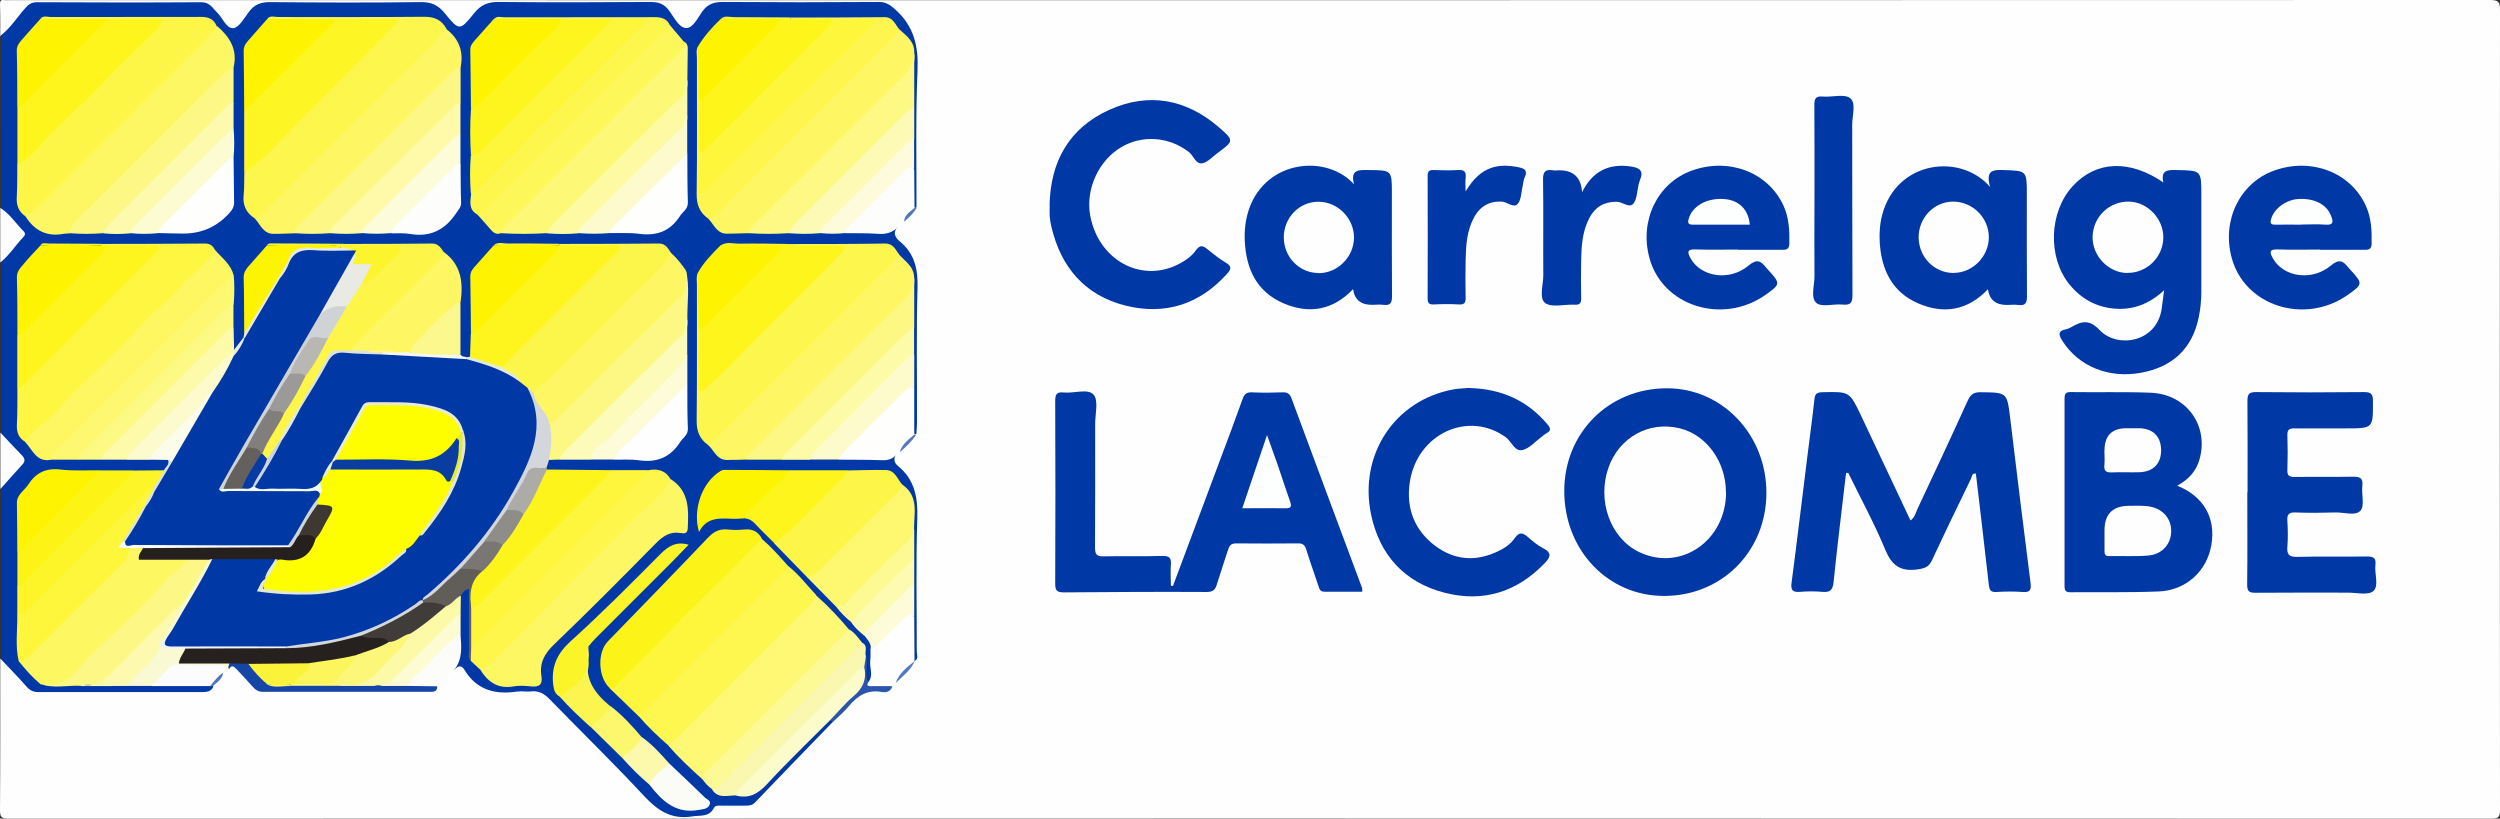 <?xml version="1.0" encoding="UTF-8"?><svg id="Calque_3" xmlns="http://www.w3.org/2000/svg" viewBox="0 0 190.84 62.49"><rect x="0" y="0" width="190.84" height="62.49" fill="#333333" stroke="none"/><defs><style>.cls-1{fill:#fcf76d;}.cls-2{fill:#fdfab6;}.cls-3{fill:#fdf876;}.cls-4{fill:#fef870;}.cls-5{fill:#fef64b;}.cls-6{fill:#fcf418;}.cls-7{fill:#fdf64d;}.cls-8{fill:#fdfefe;}.cls-9{fill:#fef874;}.cls-10{fill:#fef74f;}.cls-11{fill:#fcf88e;}.cls-12{fill:#403c39;}.cls-13{fill:#fcfbca;}.cls-14{fill:#fdfefd;}.cls-15{fill:#fefe00;}.cls-16{fill:#26211f;}.cls-17{fill:#fdf41c;}.cls-18{fill:#fdf64c;}.cls-19{fill:#d3d7dc;}.cls-20{fill:#acaba8;}.cls-21{fill:#dce4d6;}.cls-22{fill:#fdf762;}.cls-23{fill:#fef763;}.cls-24{fill:#fef51b;}.cls-25{fill:#fdf64a;}.cls-26{fill:#fcf65c;}.cls-27{fill:#fef641;}.cls-28{fill:#e7edd4;}.cls-29{fill:#fdf646;}.cls-30{fill:#fef63c;}.cls-31{fill:#fdf885;}.cls-32{fill:#f9f9d4;}.cls-33{fill:#faf8b0;}.cls-34{fill:#fdfbba;}.cls-35{fill:#e9eae4;}.cls-36{fill:#fcf778;}.cls-37{fill:#615e5a;}.cls-38{fill:#f0faf9;}.cls-39{fill:#d0d3d6;}.cls-40{fill:#063aa5;}.cls-41{fill:#0038a6;}.cls-42{fill:#fcf9a7;}.cls-43{fill:#dce3dc;}.cls-44{fill:#5175bc;}.cls-45{fill:#fcfdf9;}.cls-46{fill:#e2e8df;}.cls-47{fill:#fef759;}.cls-48{fill:#9c9a98;}.cls-49{fill:#2955ad;}.cls-50{fill:#e5ea3a;}.cls-51{fill:#63605e;}.cls-52{fill:#fcf9ac;}.cls-53{fill:#797673;}.cls-54{fill:#fdfbcc;}.cls-55{fill:#fef764;}.cls-56{fill:#fdf415;}.cls-57{fill:#b8b7b4;}.cls-58{fill:#eef4f9;}.cls-59{fill:#ced6d6;}.cls-60{fill:#fbf428;}.cls-61{fill:#faf339;}.cls-62{fill:#5679be;}.cls-63{fill:#fef51f;}.cls-64{fill:#fefefc;}.cls-65{fill:#fdf648;}.cls-66{fill:#f4f8ef;}.cls-67{fill:#fdfbd8;}.cls-68{fill:#e2e9d1;}.cls-69{fill:#fef401;}.cls-70{fill:#fcf42c;}.cls-71{fill:#fdf524;}.cls-72{fill:#fdfaa3;}.cls-73{fill:#fdfdfd;}.cls-74{fill:#fef885;}.cls-75{fill:#e4ead7;}.cls-76{fill:#fdfdfe;}.cls-77{fill:#fdfcda;}.cls-78{fill:#fef64f;}.cls-79{fill:#fdf528;}.cls-80{fill:#fdf401;}.cls-81{fill:#fdfdfc;}.cls-82{fill:#fdf649;}.cls-83{fill:#fef762;}.cls-84{fill:#fdfbdb;}.cls-85{fill:#fcfceb;}.cls-86{fill:#5579be;}.cls-87{fill:#fdfab1;}.cls-88{fill:#fdfaa8;}.cls-89{fill:#8f8d8a;}.cls-90{fill:#fdf884;}.cls-91{fill:#fdf886;}.cls-92{fill:#093ea0;}.cls-93{fill:#fef884;}.cls-94{fill:#fdf993;}.cls-95{fill:#fcfcf7;}.cls-96{fill:#3d3832;}.cls-97{fill:#1546a7;}.cls-98{fill:#fcf54f;}.cls-99{fill:#fdfaaa;}.cls-100{fill:#fdf763;}.cls-101{fill:#827e7b;}.cls-102{fill:#fdfbcd;}.cls-103{fill:#5174be;}.cls-104{fill:#fdfbd2;}.cls-105{fill:#fef51e;}.cls-106{fill:#fefaa9;}.cls-107{fill:#fefefd;}.cls-108{fill:#fef63b;}.cls-109{fill:#fef51d;}.cls-110{fill:#fdf995;}.cls-111{fill:#cad6e0;}.cls-112{fill:#fdfaad;}.cls-113{fill:#fbfcfb;}.cls-114{fill:#fdfaaf;}.cls-115{fill:#251f1d;}.cls-116{fill:#fefefe;}</style></defs><path class="cls-116" d="M.02,2.74C.02,1.94,.03,1.14,0,.34,0,.06,.06-.04,.34,.01c.13,.02,.27,0,.4,0C63.85,.02,126.96,.02,190.07,0c.66,0,.77,.15,.77,.79-.02,20.33-.02,40.67,0,61,0,.57-.1,.7-.69,.7-63.16-.02-126.33-.02-189.49,0-.55,0-.66-.11-.66-.66,.03-3.84,.02-7.69,.02-11.53,.43-.07,.59,.29,.82,.53,2.1,2.14,1.21,1.77,4.02,1.79,3.37,.02,6.73,0,10.1,0,.34,0,.7,.08,.98-.21,.35-.31,.74-.59,.95-1.04,.09-.14,.21-.24,.34-.33,.13-.11,.25-.23,.42-.29,.77,.05,1.12,.69,1.53,1.18,.45,.52,.94,.71,1.6,.7,3.85-.02,7.7,0,11.55-.01,.28,0,.6,.09,.83-.18,.48-.5,.91-1.05,1.45-1.48,.35-.33,.67-.24,.98,.06,.27,.26,.57,.5,.76,.82,.42,.67,1.01,.87,1.77,.83,.83-.05,1.66,0,2.48-.01,.6-.01,1.07,.2,1.49,.64,2.67,2.76,5.43,5.44,8.13,8.18,.45,.45,.92,.69,1.56,.65,.51-.04,1.02,0,1.52-.01,.24,0,.5,.03,.67-.19,.45-.58,1.08-.69,1.73-.59,1.18,.16,2.05-.28,2.78-1.19,1.49-1.86,3.32-3.4,4.95-5.12,.57-.52,1.12-1.07,1.64-1.64,.47-.51,1-.76,1.69-.72,.39,.03,.81,.06,1.12-.29,.13-.14,.26-.27,.39-.41,.46-.52,1.09-.91,1.38-1.58,.02-.08,.04-.16,.07-.24,.04-4.05,0-8.09,.02-12.14,0-.65-.37-1.08-.74-1.53-.38-.46-.93-.84-.85-1.55,.05-.22,.19-.39,.36-.53,.44-.48,1.11-.78,1.22-1.53,0-3.95-.02-7.9,.02-11.84,.01-.95-.56-1.51-1.07-2.15-.33-.41-.75-.81-.4-1.42,.13-.28,.33-.5,.57-.69,.35-.35,.85-.6,.88-1.19,0-3.95,0-7.9,.01-11.85,0-.6-.21-1.06-.54-1.54-.88-1.28-1.95-1.87-3.61-1.8-3.39,.15-6.79,.06-10.18,.03-.77,0-1.31,.23-1.79,.83-1.15,1.41-1.39,1.42-2.52,0-.48-.6-1.03-.84-1.79-.83-3.74,.02-7.49,.02-11.23,0-.77,0-1.31,.26-1.79,.85-1.13,1.4-1.36,1.39-2.51-.03-.46-.57-.99-.82-1.72-.81-3.77,.02-7.54,.02-11.31,0-.73,0-1.26,.23-1.72,.8-1.16,1.43-1.32,1.43-2.5,.04-.51-.6-1.06-.86-1.86-.85-3.69,.04-7.38,.03-11.07,0-.81,0-1.45,.16-1.93,.87-.25,.37-.58,.69-.88,1.03-.21,.23-.41,.51-.8,.43Z"/><path class="cls-41" d="M.02,2.74C.79,2.16,1.29,1.34,1.92,.63c.26-.3,.5-.47,.93-.46,4.17,.02,8.34,.03,12.52,0,.65,0,.85,.45,1.2,.78,.43,.41,.71,1.25,1.24,1.2,.43-.04,.83-.76,1.18-1.23,.41-.56,.9-.76,1.61-.76,3.85,.04,7.7,.05,11.55,0,.82-.01,1.33,.27,1.81,.86,1.09,1.34,1.14,1.35,2.24-.02,.49-.61,1.02-.85,1.82-.85,3.88,.04,7.76,.03,11.63,0,.61,0,1.05,.14,1.42,.65,.38,.51,.75,1.31,1.29,1.34,.55,.03,.91-.8,1.28-1.3,.42-.56,.9-.69,1.57-.69,3.96,.03,7.92,.03,11.87,0,.57,0,.89,.24,1.28,.59,1.4,1.26,1.76,2.77,1.68,4.62-.15,3.49-.07,6.99-.08,10.48-.11,.04-.19,.02-.25-.09-.27-.92-.09-1.87-.13-2.8,0-.8-.02-1.59,0-2.39-.03-.8,0-1.6,0-2.39-.04-1.31,.02-2.62,.01-3.93,.03-.91-.59-1.44-1.17-1.99-.43-.61-1.03-.77-1.75-.76-2.11,.02-4.22,0-6.33,0-1.66,.02-3.33-.06-4.99,.05-.93,.51-1.48,1.35-1.96,2.25-.1,2.48-.02,4.96-.04,7.44-.01,1.09,.02,2.19,0,3.28-.02,.77,.18,1.42,.79,1.91,.7,1.32,1.94,1.15,3.13,1.11,.97-.03,1.95-.02,2.92-.01,.79,0,1.59-.03,2.38,0,.64,0,1.27-.03,1.91,0,1.36-.04,2.74,.12,4.08-.26-.41,.45-.29,.83,.14,1.18,1.11,.92,1.38,2.09,1.34,3.52-.1,3.43-.03,6.86-.04,10.29,0,.29-.03,.58-.05,.87-.11,.04-.19,0-.25-.1-.26-1.13-.09-2.28-.12-3.42-.02-.85-.03-1.7,0-2.54-.04-.69,0-1.39,0-2.08-.04-1.2,.02-2.41,.01-3.61-.01-.96-.8-1.43-1.31-2.08-.31-.39-.74-.48-1.22-.48-2.35,0-4.69-.05-7.04,0-1.56,0-3.12-.07-4.68,.04-.92,.5-1.5,1.31-1.96,2.23-.09,2.99-.03,5.97-.03,8.96,0,.59,.03,1.17,0,1.76-.04,.77,.17,1.42,.77,1.93,.68,1.19,1.8,1.23,2.97,1.12,.87-.03,1.74-.03,2.6,0,.69-.02,1.39-.03,2.08,0,.74-.02,1.49-.02,2.23,0,1.46-.01,2.91,.04,4.37-.1-.18,.33-.09,.6,.18,.82,1.29,1.06,1.53,2.44,1.47,4.05-.11,3.36-.03,6.72-.04,10.08,0,.26,.18,.6-.19,.78-.34-.41-.22-.9-.23-1.37-.01-.66-.02-1.32,0-1.98,.03-.75-.04-1.51,.01-2.26-.03-.74,0-1.49,0-2.23-.03-.72,.03-1.43,.01-2.15-.02-.37-.02-.75,.01-1.12,.09-.92-.19-1.68-.89-2.28-.45-.77-1.11-1.06-2-.99-.71,.06-1.43,.02-2.15,.01-1.41,.04-2.83,.02-4.24,.02-1.49-.05-2.99,0-4.49-.02-.46,0-.82,.17-1.13,.5-.82,.87-1.61,1.74-1.36,3.08,.01,.08,.02,.16,.07,.22,.01,.02,.04,.03,.11,.08,.88-.96,2.06-.58,3.15-.64,.68-.01,1.08,.46,1.5,.89,.35,.35,.72,.68,1.01,1.09,.8,.92,1.67,1.77,2.53,2.62,.74,.76,1.49,1.5,2.25,2.24,.37,.4,.79,.75,1.13,1.18,.28,.45,.68,.78,1.06,1.15,.34,.31,.51,.69,.52,1.15,.02,.55,.03,1.1,0,1.65-.02,.3,.01,.65-.36,.8-.44-.08-.38-.44-.4-.75-.03-.34,0-.69,0-1.03-.02-.38,.09-.79-.18-1.13-.31-.37-.61-.74-.97-1.06-.85-.86-1.71-1.71-2.57-2.56-.65-.8-1.34-1.55-2.09-2.25-.69-.73-1.46-1.4-2.12-2.17-.29-.44-.72-.61-1.23-.6-.48,0-.96,0-1.44,0-.4,.01-.7,.19-.98,.47-2.53,2.62-5.02,5.29-7.61,7.86-.83,.82-.87,2.58-.1,3.48,.75,.72,1.58,1.36,2.28,2.13,.66,.84,1.54,1.46,2.25,2.24,.85,.87,1.71,1.71,2.57,2.56,.28,.29,.57,.58,.87,.85,.45,.46,1.03,.29,1.58,.32,1.04,.17,1.78-.25,2.51-.99,1.32-1.34,2.52-2.8,3.9-4.08,.25-.23,.45-.54,.84-.56,.13,.04,.22,.09,.17,.25-1.98,2.05-3.97,4.09-5.94,6.15-.21,.22-.44,.25-.72,.25-.61,0-1.23,0-1.84,0-.21,0-.46-.05-.58,.17-.37,.72-1.03,.55-1.65,.65-1.57,.26-2.62-.42-3.66-1.53-2.34-2.52-4.81-4.92-7.21-7.39-.42-.43-.84-.7-1.46-.62-.34,.04-.7-.04-1.04,.01-1.68,.25-3.09-.11-4.03-1.66-.26-.43-.52-.26-.78,0-.24-.49,.27-.83,.26-1.28-.01-.5,.02-1.01,0-1.51,0-.47,0-.95,0-1.42-.02-.49-.04-.97,.07-1.45,.05-.15,.13-.29,.25-.4,.13-.13,.29-.28,.48-.22,.23,.07,.26,.32,.28,.53,.03,.29,.01,.58,.02,.87,.04,1.3-.08,2.59,.07,3.89,.14,.35,.38,.63,.65,.88,.95,1.48,2.44,1.15,3.83,1.13,.39,0,.51-.3,.46-.61-.16-1.18,.5-1.93,1.28-2.69,2.54-2.49,5.04-5,7.55-7.52,.51-.51,1.02-.93,1.8-.86,.44,.04,.57-.22,.63-.64,.17-1.3-.23-2.35-1.26-3.17-.46-.6-1.1-.62-1.77-.56-.91,.03-1.82,.03-2.73,.01-1.56-.04-3.12,.14-4.68-.1-.1-.04-.17-.11-.22-.21-.11-.33-.03-.6,.24-.81,.28-.15,.57-.15,.88-.14,.78-.02,1.55-.03,2.33,0,.58,0,1.15-.03,1.73,0,.93,0,1.86,0,2.79,0,1.27-.01,2.61-1.31,2.65-2.57,.02-1.01,.02-2.01,0-3.02-.03-.73,.03-1.46,0-2.19-.04-.89,.05-1.77,0-2.66-.07-1.16,.11-2.33-.06-3.49-.26-.65-.79-1.1-1.24-1.61-.36-.45-.86-.48-1.38-.48-2.29,0-4.59-.03-6.88-.02-1.28,0-2.55,0-3.83,0-.32,0-.64-.04-.94,.13-1.05,.83-1.9,1.72-1.75,3.24,.11,1.1,.03,2.23,.02,3.34-.02,.57,.11,1.15-.16,1.7-.1,.12-.24,.17-.4,.19-.28,0-.5-.08-.62-.35-.2-1.27-.07-2.55-.08-3.83,0-.24-.03-.48,.01-.71,.22-1.34-.32-2.37-1.29-3.23-.38-.41-.88-.45-1.4-.45-2.03-.01-4.06-.02-6.09-.01-1.54,0-3.07,0-4.61,0-.32,0-.64-.04-.93,.12-1.04,.84-1.91,1.74-1.78,3.26,.09,1.06,.04,2.13,0,3.19,0,.13-.04,.26-.09,.39-.15,.3-.33,.58-.55,.82-.14,.15-.3,.31-.48,.04-.19-.54-.09-1.11-.11-1.66-.03-.57-.01-1.14,0-1.71-.02-.69-.01-1.38,0-2.06-.11-.99-.87-1.52-1.52-2.13-.41-.26-.87-.24-1.32-.24-2.34,0-4.69-.04-7.03-.02-1.2,0-2.4,0-3.6,0-.29,0-.59-.03-.86,.13-1.17,.95-1.96,2.04-1.76,3.68,.12,1.02,0,2.07,.04,3.11,0,1.27,.03,2.53-.01,3.79,0,.87,0,1.74,0,2.6,0,.49,.1,.94,.44,1.31,.54,.69,.97,1.54,2.08,1.41,.64-.02,1.29-.02,1.93,0,.58-.02,1.16-.03,1.74,0,.64-.02,1.27-.02,1.91,0,.59,.01,1.17-.02,1.76,0,.49,.05,1-.1,1.46,.17,.3,.47,.04,.75-.34,.99-.78,.21-1.58,.09-2.37,.11-.78,.02-1.56,.01-2.34,.01-1.17-.03-2.35,0-3.52,0-1.29,0-2.67,1.33-2.71,2.62-.04,1.15,0,2.29-.01,3.44,.03,.83,.02,1.67,0,2.5,.02,.73,.02,1.47,0,2.2,.05,1.1-.07,2.2,.07,3.3,.44,.76,.93,1.48,1.72,1.92,.95,.14,1.9,0,2.85,.05,.79,.03,1.57,0,2.36,0,1.01,.06,2.02-.05,3.03,0,1.47,.04,2.95-.1,4.42,.07,.1,.04,.18,.09,.25,.17-.17,.38-.5,.42-.86,.42-4.16,0-8.33,0-12.49,0-.38,0-.64-.11-.9-.4-.63-.72-1.3-1.4-1.96-2.1v-12.97c.3-.73,.9-1.24,1.4-1.82,.28-.32,.25-.51-.02-.78-.53-.52-1.08-1.02-1.38-1.73v-12.97c.31-.53,.7-1,1.11-1.45,.61-.68,.61-.76-.03-1.44-.38-.41-.83-.75-1.08-1.27V2.74Z"/><path class="cls-73" d="M.02,33.01c.54,.58,1.08,1.16,1.63,1.72,.23,.24,.32,.45,.06,.73-.57,.61-1.12,1.25-1.68,1.87v-4.32Z"/><path class="cls-76" d="M.02,15.87c.73,.45,1.18,1.18,1.77,1.77,.18,.18,.13,.31-.02,.47-.6,.63-1.06,1.38-1.75,1.93v-4.16Z"/><path class="cls-41" d="M89.54,44.73c1.18-3.16,2.36-6.31,3.54-9.47,.6-1.59,1.2-3.19,1.77-4.79,.14-.39,.31-.54,.74-.52,.77,.04,1.55,.03,2.33,0,.38-.01,.55,.12,.68,.49,1.78,4.82,3.58,9.62,5.37,14.43,.03,.07,.01,.15,.02,.3-.97,0-1.92,0-2.88,0-.38,0-.4-.26-.49-.51-.3-.91-.63-1.81-.91-2.72-.11-.35-.27-.46-.62-.46-1.58,.01-3.15,.02-4.73,0-.38,0-.51,.16-.61,.47-.28,.89-.59,1.77-.86,2.66-.12,.41-.3,.58-.77,.58-3.64-.02-7.27,0-10.91,.03-.53,0-.66-.15-.66-.66,.02-4.64,.02-9.28,0-13.93,0-.5,.09-.73,.64-.67,.79,.09,1.85-.33,2.29,.17,.39,.44,.12,1.47,.12,2.24,0,3.15,.01,6.3-.01,9.44,0,.53,.14,.67,.66,.66,1.5-.03,2.99,.01,4.49-.03,.55-.01,.68,.17,.64,.67-.04,.53,0,1.07,0,1.6l.14,.02Z"/><path class="cls-41" d="M140.92,36.11c-.32,2.77-.67,5.54-.95,8.31-.06,.62-.27,.82-.87,.76-.56-.05-1.12-.05-1.68,0-.55,.04-.74-.1-.66-.69,.42-3.17,.79-6.34,1.19-9.52,.18-1.48,.39-2.96,.55-4.44,.04-.43,.15-.58,.61-.59,2.08-.05,2.08-.06,2.97,1.82,1.25,2.64,2.5,5.29,3.76,7.97,.33-.23,.4-.59,.53-.88,1.29-2.74,2.58-5.49,3.83-8.25,.22-.47,.44-.67,1-.66,2.04,.03,2.01,0,2.26,2.07,.5,4.15,1.01,8.3,1.54,12.45,.07,.54,0,.78-.61,.73-.66-.05-1.34-.04-2,0-.42,.02-.52-.13-.57-.54-.31-2.83-.66-5.66-.99-8.5-.32-.04-.3,.25-.38,.41-1,2.06-2,4.12-2.96,6.19-.25,.54-.58,.64-1.14,.72-1.28,.17-1.93-.3-2.43-1.49-.83-2.01-1.88-3.93-2.83-5.88h-.15Z"/><path class="cls-41" d="M166.21,37.08c2.02,.82,2.94,2.46,2.6,4.5-.33,2-1.92,3.49-4.03,3.57-2.24,.09-4.49,.04-6.73,.06-.36,0-.45-.12-.45-.46,0-4.77,0-9.54,0-14.32,0-.38,.1-.51,.49-.5,2.03,.03,4.06-.03,6.09,.05,2.76,.11,4.47,2.55,3.71,5.13-.26,.87-.81,1.48-1.68,1.96Z"/><path class="cls-41" d="M134.84,37.61c0,4.47-3.4,7.89-7.82,7.88-4.29,0-7.61-3.5-7.61-8.01,0-4.45,3.41-7.85,7.85-7.84,4.22,0,7.58,3.55,7.58,7.97Z"/><path class="cls-41" d="M165.15,13.94c-.23-.94,.29-.98,.99-.96,1.9,.04,1.9,.01,1.9,1.89,0,2.48,0,4.96,0,7.45,0,.65-.07,1.28-.2,1.91-.49,2.38-1.99,3.79-4.43,4.23-2.44,.44-4.72-.49-5.95-2.4-.28-.44-.45-.79,.27-.93,.15-.03,.3-.11,.44-.19,.77-.44,1.34-.56,2.12,.27,1.32,1.39,4.33,.96,4.72-1.62,.06-.42,.11-.84,.19-1.43-1.15,1.05-2.37,1.52-3.79,1.4-1.4-.12-2.54-.75-3.43-1.84-1.69-2.07-1.57-5.56,.26-7.53,1.78-1.92,4.32-2.03,6.92-.25Z"/><path class="cls-41" d="M171.57,37.56c0-2.32,.01-4.64-.01-6.96,0-.51,.12-.67,.66-.67,2.75,.03,5.51,.03,8.26,0,.56,0,.66,.19,.66,.69,.01,2.08,.03,2.08-2.05,2.08-1.31,0-2.62,.01-3.93,0-.41,0-.56,.09-.55,.53,.03,.88,.03,1.76,0,2.64-.02,.42,.12,.54,.54,.54,1.47-.02,2.94,.01,4.41-.02,.56-.01,.85,.07,.77,.72-.07,.63,.19,1.47-.13,1.86-.38,.45-1.25,.13-1.9,.15-1.01,.03-2.03,.04-3.05,0-.55-.03-.68,.17-.64,.67,.04,.64,.05,1.28,0,1.92-.05,.6,.1,.82,.76,.8,1.76-.05,3.53,0,5.29-.03,.51,0,.74,.1,.67,.65-.08,.68,.29,1.59-.16,1.99-.39,.34-1.27,.12-1.94,.12-2.35,0-4.71-.01-7.06,.01-.49,0-.63-.12-.63-.62,.03-2.35,.01-4.7,.01-7.04Z"/><path class="cls-41" d="M112.18,29.62c2.46,.07,4.43,.96,5.96,2.79,.24,.29,.27,.47-.08,.66-.14,.07-.26,.19-.39,.28-.47,.35-.9,.86-1.43,1-.62,.16-.84-.64-1.29-.97-2.85-2.07-6.77-.28-7.33,3.42-.3,1.96,.33,3.66,1.94,4.87,1.47,1.1,3.09,1.22,4.76,.43,.51-.24,1-.56,1.31-1.02,.35-.51,.63-.41,1.01-.08,.36,.31,.74,.64,1.16,.85,.73,.37,.52,.72,.09,1.17-2.11,2.18-4.68,2.98-7.6,2.23-3.07-.78-4.97-2.88-5.62-5.94-.98-4.61,1.82-8.79,6.31-9.59,.42-.07,.85-.08,1.2-.11Z"/><path class="cls-41" d="M80.12,15.65c.07-3.33,1.5-5.89,4.57-7.27,3-1.35,5.85-.82,8.35,1.33,1.17,1.01,1.15,1.06-.06,1.94-.39,.28-.75,.71-1.18,.81-.52,.11-.67-.56-1.04-.85-1.5-1.17-3.55-1.34-5.18-.37-1.71,1.02-2.7,3.17-2.37,5.14,.58,3.41,3.82,5.25,6.71,3.81,.53-.27,1.03-.6,1.37-1.08,.31-.44,.54-.37,.89-.08,.45,.37,.92,.74,1.42,1.04,.47,.28,.36,.5,.07,.83-2.1,2.34-4.74,3.18-7.75,2.43-3.1-.78-4.93-2.92-5.66-6.01-.06-.26-.11-.52-.13-.79-.02-.29,0-.59,0-.88Z"/><path class="cls-41" d="M151.91,14.26c-.33-1.22,.17-1.31,.98-1.28,1.83,.06,1.83,.02,1.83,1.88,0,2.59-.01,5.17,.01,7.76,0,.51-.12,.73-.66,.66-.29-.04-.59,0-.88,0q-1.27,0-1.44-1.2c-1.53,1.61-3.35,1.93-5.32,1.08-2-.86-2.81-2.57-2.94-4.66-.04-.72,.01-1.44,.2-2.14,1.12-4.13,6-4.68,8.22-2.09Z"/><path class="cls-41" d="M103.37,14.1c-.33-1.22,.4-1.12,1.13-1.12,1.75,.02,1.75,0,1.75,1.79,0,2.61-.01,5.22,.01,7.84,0,.51-.12,.73-.65,.66-.29-.04-.59,0-.88,0q-1.28,0-1.44-1.2c-1.53,1.61-3.35,1.93-5.32,1.08-2.04-.88-2.84-2.61-2.95-4.74-.04-.86,.06-1.71,.35-2.52,1.33-3.69,5.92-4.14,8.01-1.8Z"/><path class="cls-41" d="M132.65,19.05c-1.07,0-2.14,.03-3.21-.01-.7-.03-.63,.24-.38,.69,.79,1.42,2.97,1.76,4.42,.54,.66-.55,.95-.33,1.34,.16,.05,.06,.11,.12,.16,.18,.95,1.03,.94,1.09-.21,1.9-3.29,2.31-7.87,.85-8.86-2.82-.78-2.86,.62-5.73,3.24-6.67,2.84-1.02,5.84,.14,7,2.69,.42,.93,.46,1.9,.44,2.9-.01,.41-.22,.47-.56,.46-1.12-.01-2.25,0-3.37,0Z"/><path class="cls-41" d="M177.1,19.05c-1.07,0-2.14,.03-3.21-.01-.7-.03-.63,.24-.38,.69,.79,1.42,2.97,1.76,4.42,.54,.66-.55,.95-.33,1.34,.16,.05,.06,.11,.12,.16,.18,.95,1.03,.94,1.09-.21,1.9-3.29,2.31-7.87,.85-8.86-2.82-.78-2.86,.62-5.73,3.24-6.67,2.84-1.02,5.84,.14,7,2.69,.42,.93,.46,1.9,.44,2.9-.01,.41-.22,.47-.56,.46-1.12-.01-2.25,0-3.37,0Z"/><path class="cls-41" d="M138.51,15.31c0-2.43,.01-4.85-.01-7.28,0-.51,.11-.71,.65-.66,.71,.06,1.65-.23,2.09,.13,.47,.37,.14,1.34,.15,2.05,.01,4.32,0,8.64,.02,12.95,0,.59-.12,.81-.74,.75-.69-.07-1.61,.22-2.01-.12-.47-.4-.14-1.35-.15-2.06-.02-1.92,0-3.84,0-5.76Z"/><path class="cls-41" d="M111.87,14.63c1.18-2.01,2.58-2.16,4.06-1.86,.43,.09,.7,.23,.47,.74-.1,.21-.12,.46-.17,.7-.11,.46-.1,1.05-.38,1.36-.3,.34-.79-.16-1.22-.18-.93-.05-1.67,.36-2.13,1.25-.54,1.02-.6,2.14-.62,3.26-.02,.93-.02,1.87,0,2.8,.01,.41-.09,.57-.53,.54-.64-.04-1.28-.03-1.92,0-.35,.01-.45-.11-.45-.45,.01-3.12,.01-6.24,0-9.36,0-.35,.11-.46,.46-.45,.61,.02,1.23,.04,1.84,0,.52-.04,.66,.15,.6,.63-.04,.34,0,.68,0,1.02Z"/><path class="cls-41" d="M120.77,14.67c.78-1.57,2.01-2.22,3.73-1.96,.61,.09,1.01,.3,.69,1.02-.05,.12-.07,.26-.11,.38-.12,.49-.11,1.09-.4,1.44-.31,.37-.82-.15-1.28-.15-.96,0-1.63,.4-2.07,1.23-.54,1.02-.61,2.14-.63,3.26-.02,.96-.02,1.92,0,2.88,0,.39-.11,.51-.5,.49-.77-.04-1.75,.24-2.25-.13-.48-.36-.14-1.39-.14-2.13-.02-2.43,.02-4.85-.02-7.28-.01-.62,.18-.81,.76-.72,.16,.03,.32,0,.48,0q1.64,0,1.74,1.68Z"/><path class="cls-64" d="M68.39,34.75c-.29,.31-.64,.4-1.06,.38-1.09-.04-2.18-.03-3.28-.04-.13-.38,.12-.61,.34-.83,1.46-1.48,2.93-2.96,4.42-4.4,.25-.24,.54-.67,.98-.21v3.53c-.25,.54-.87,.79-1.09,1.35l-.3,.23Z"/><path class="cls-81" d="M68.57,17.3c-.42,.46-.93,.6-1.56,.55-.82-.06-1.65-.04-2.48-.05-.24-.35,.05-.55,.24-.74,1.34-1.37,2.69-2.73,4.08-4.05,.24-.23,.62-.78,.94-.02l.02,2.89c-.18,.41-.66,.59-.79,1.04l-.45,.39Z"/><path class="cls-14" d="M69.79,47.09l.02,3.39,.02-.02c-.4,.63-1.12,.99-1.46,1.68l-.25,.24c-.51,.33-1.07,.29-1.63,.19-.24-.04-.61-.14-.21-.5,.42-.5,.09-1.07,.15-1.6,.04-.31,.01-.64,.02-.96,.78-.86,1.6-1.67,2.45-2.45,.24-.22,.61-.68,.87,.04Z"/><path class="cls-97" d="M33.38,52.39c0,.45-.32,.42-.61,.42-4.24,0-8.47,0-12.71,0-.37,0-.58-.17-.8-.42-.38-.44-.79-.86-1.19-1.29-.2-.21-.39-.4-.59,0-.1-.13-.12-.26-.07-.41,.38-.44,.86-.28,1.33-.25,.47,.13,.69,.53,.97,.86,.25,.3,.51,.6,.87,.77,.56,.17,1.13,.05,1.69,.08,1.19,0,2.37,.01,3.56-.02,.91,.03,1.81,.01,2.72,0,.86,.07,1.72-.05,2.57,.01,.75,.06,1.54-.23,2.24,.24Z"/><path class="cls-113" d="M16.05,52.37h-4.47c.27-1.01,1.33-1.84,2.29-1.81,.96,.02,1.91,0,2.87,.02,.43,.01,.75,.12,.59,.66l-.3,.11c-.21,.45-.58,.76-.98,1.03Z"/><path class="cls-45" d="M33.38,52.39l-2.23-.03c-.21-.31,.03-.52,.21-.68,1.08-.95,1.96-2.11,3.09-3,.2-.16,.38-.39,.7-.29,.07,.96,.19,1.93-.49,2.76-.45,.39-.75,.93-1.28,1.24Z"/><path class="cls-32" d="M17.33,51.24c-.05-.31-.16-.48-.55-.47-1.08,.03-2.17-.01-3.25-.05-.3,0-.5,.13-.69,.32-.42,.44-.84,.88-1.26,1.32h-3.05c0-.32,.27-.32,.45-.31,.6,.03,.98-.29,1.34-.7,.55-.63,1.27-1.12,1.64-1.91,.06-.13,.19-.17,.33-.18,.6,.1,1.24-.12,1.82,.18,.07,.09,.1,.19,.07,.3-.2,.59,.14,.67,.61,.66,.61-.01,1.22-.01,1.83,0,.31,0,.65-.05,.88,.25,0,.15-.16,.3,0,.46l-.16,.13Z"/><path class="cls-49" d="M66.29,52.06c-.12,.19-.13,.32,.16,.32,.56-.01,1.11,0,1.67,0-.13,.43-.48,.5-.83,.44-1.07-.19-1.82,.28-2.48,1.07-.37,.45-.83,.83-1.25,1.24l-.17-.17c-.08-.39,.23-.56,.44-.79,.3-.33,.61-.68,.96-.95,.78-.61,1.14-1.36,.97-2.35,.04-.29-.05-.63,.35-.75,.17,.64-.15,1.33,.18,1.96Z"/><path class="cls-86" d="M68.37,52.14c.26-.76,.87-1.21,1.46-1.68-.31,.71-.92,1.16-1.46,1.68Z"/><path class="cls-62" d="M68.69,34.52c.15-.63,.67-.95,1.1-1.35h.16c-.34,.52-.79,.94-1.26,1.35Z"/><path class="cls-103" d="M69.02,16.91c.02-.53,.47-.74,.79-1.04,.05-.01,.1-.01,.16,0-.24,.42-.59,.74-.95,1.05Z"/><path class="cls-44" d="M16.05,52.37c.29-.38,.59-.75,.98-1.03-.05,.52-.47,.74-.8,1.04h-.18Z"/><path class="cls-18" d="M54.07,33.98c-.67-.46-.9-1.07-.89-1.9,.04-3.46,.01-6.91,.02-10.37,0-.29-.07-.58,.07-.86,.31,.26,.27,.62,.27,.96,0,1.04,.03,2.07-.01,3.11-.05,1.51-.02,3.01,.07,4.56,3.59-3.38,7.01-6.89,10.45-10.41-1.07-.12-2.1-.08-3.13-.11-.31,0-.72,.15-.85-.33,2.5,0,5,0,7.51-.04,.57,0,.75,.4,1,.76,.13,.44-.18,.7-.44,.96-4.45,4.46-8.92,8.91-13.38,13.36-.18,.18-.35,.43-.68,.32Z"/><path class="cls-29" d="M1.94,16.51c-.53-.36-.7-.85-.66-1.48,.05-.84,.03-1.68,.04-2.53,1.59-1.27,2.8-2.91,4.29-4.29,1.07-.98,2.18-1.95,3.09-3.11,.71-.91,1.68-1.56,2.49-2.37,.3-.3,.6-.59,.87-1.07-1.44-.03-2.79-.02-4.14,.01-1.32,.05-2.64,.02-3.96,.02-.31,0-.64,.01-.88-.25,.23-.29,.54-.14,.81-.14,3.81,0,7.61,0,11.42-.01,.57,0,.98,.13,1.21,.66,.12,.41-.16,.65-.4,.89C11.71,7.28,7.28,11.7,2.84,16.12c-.24,.24-.48,.52-.9,.4Z"/><path class="cls-18" d="M19.44,16.67c-.65-.43-.93-1-.84-1.79,.06-.57,.03-1.15,.05-1.73,1.46-1.56,3.07-2.96,4.55-4.5,1.4-1.46,2.87-2.86,4.29-4.3,.8-.82,1.68-1.56,2.47-2.68-1.64-.01-3.16-.03-4.68,.02-1.3,.04-2.6,.02-3.91,.01-.34,0-.7,.03-.96-.27,.23-.28,.55-.13,.82-.13,3.71-.01,7.43,.02,11.14-.02,.83,0,1.36,.25,1.73,.95-.15,.48-.5,.81-.84,1.15-4.28,4.27-8.56,8.55-12.85,12.81-.25,.25-.46,.71-.97,.48Z"/><path class="cls-27" d="M7.73,18.62c2.64,0,5.28-.01,7.92-.03,.38,0,.59,.16,.75,.47,.13,.48-.21,.76-.51,1-1.31,1.07-2.32,2.42-3.56,3.55-2.33,2.15-4.4,4.56-6.77,6.68-1.11,.99-2.01,2.2-3.19,3.13-.15,.12-.27,.27-.46,.3-.52-.31-.65-.77-.62-1.35,.05-.9,.03-1.81,.04-2.71,.4-.53,.91-.97,1.38-1.44,2.83-2.83,5.66-5.65,8.48-8.48,.2-.2,.48-.35,.54-.75-1.18-.05-2.35,0-3.51-.03-.16,0-.32-.03-.46-.12-.07-.06-.08-.13-.03-.21Z"/><path class="cls-55" d="M1.94,16.51c.36-.14,.63-.39,.9-.65C7.19,11.52,11.53,7.18,15.88,2.85c.27-.27,.52-.54,.66-.89,.99,.84,1.62,1.82,1.29,3.19-.26,.41-.67,.68-1,1.02-3.43,3.43-6.85,6.85-10.29,10.27-.44,.43-.77,.95-1.22,1.37-.16,.01-.32,.02-.47,.04-1.28,.24-2.23-.25-2.9-1.33Z"/><path class="cls-9" d="M53.6,59.47c-.91-.82-1.81-1.65-2.6-2.58,.1-.35,.4-.56,.64-.8,3.18-3.18,6.36-6.36,9.55-9.52,.38-.37,.64-.85,1.11-1.12,.92,.81,1.75,1.69,2.53,2.63,.06,.15-.04,.25-.13,.34-3.72,3.67-7.4,7.38-11.11,11.06Z"/><path class="cls-100" d="M51.21,36.58c1.41,.91,1.36,2.32,1.29,3.75-.02,.44-.3,.4-.54,.36-.83-.14-1.37,.25-1.93,.82-2.55,2.59-5.1,5.16-7.72,7.67-.74,.71-1.14,1.42-.98,2.43,.1,.62-.14,.86-.78,.79-.45-.05-.92-.08-1.36,0-1.2,.21-1.97-.36-2.55-1.31,2.47-2.3,4.78-4.77,7.2-7.13,1.22-1.19,2.39-2.42,3.62-3.6,1.09-1.05,2.22-2.07,3.16-3.26,.16-.21,.34-.41,.6-.52Z"/><path class="cls-23" d="M54.07,33.98c.22-.19,.46-.36,.66-.57,4.36-4.35,8.72-8.7,13.08-13.05,.3-.3,.6-.61,.75-1.02,.46,.57,1.2,.96,1.22,1.82,.11,.99-.39,1.62-1.08,2.3-3.71,3.62-7.35,7.3-11.02,10.96-.23,.23-.46,.45-.7,.66-.5,.01-1.01,.04-1.51,.03-.76-.01-.96-.73-1.41-1.14Z"/><path class="cls-23" d="M19.44,16.67c.34,0,.51-.27,.71-.47,4.36-4.35,8.72-8.7,13.09-13.04,.3-.3,.44-.74,.86-.92,.96,.75,1.3,1.72,1.06,2.91-1.67,1.76-3.42,3.44-5.13,5.16-2.51,2.51-5,5.02-7.54,7.5-.55,.01-1.11,.05-1.66,.04-.75-.03-.96-.73-1.38-1.17Z"/><path class="cls-23" d="M57.15,17.8c-.56,.01-1.12,.04-1.68,.04-.77-.01-.97-.73-1.41-1.15,4.57-4.56,9.13-9.12,13.71-13.68,.28-.28,.52-.62,.93-.73,.53,.48,1.13,.92,1.09,1.75,.14,1.02-.4,1.64-1.1,2.33-3.67,3.57-7.28,7.22-10.9,10.84-.21,.21-.43,.4-.64,.61Z"/><path class="cls-10" d="M62.31,45.44c-.14,.32-.33,.6-.58,.85-3.41,3.4-6.82,6.8-10.24,10.2-.15,.15-.33,.26-.5,.39-.78-.69-1.55-1.41-2.22-2.2-.1-.23,.08-.34,.21-.46,3.55-3.48,7.05-7.02,10.58-10.53,.19-.18,.35-.41,.64-.46,.8,.64,1.41,1.46,2.11,2.2Z"/><path class="cls-30" d="M60.2,43.24c-.17,.2-.33,.41-.52,.6-3.37,3.36-6.74,6.73-10.11,10.09-.26,.26-.54,.51-.8,.76l-2.22-2.14c1.24-1.29,2.51-2.53,3.76-3.81,1.19-1.22,2.33-2.5,3.6-3.63,1.32-1.17,2.38-2.6,3.76-3.7,.15-.12,.26-.27,.46-.3,.75,.65,1.41,1.39,2.06,2.13Z"/><path class="cls-71" d="M25.53,1.47c1.39,0,2.77,0,4.16,0,.2,0,.48-.11,.57,.14,.08,.23-.19,.35-.33,.5-1.47,1.55-3,3.03-4.5,4.55-1.27,1.3-2.59,2.55-3.83,3.88-.89,.96-1.84,1.89-2.96,2.61v-4.65c.13-.2,.22-.42,.4-.59,2.17-2.15,4.3-4.33,6.49-6.45Z"/><path class="cls-25" d="M42.72,18.62c2.53,0,5.06-.01,7.59-.03,.54,0,.69,.41,.93,.74,.08,.5-.27,.8-.56,1.09-2.97,2.96-5.91,5.94-8.89,8.88-.28,.28-.61,.52-.96,.71-.26,.06-.43-.11-.61-.25-.24-.22-.54-.39-.73-.66-.24-.52-1.03-.45-1.18-1.07,.1-.44,.45-.72,.74-1.01,2.41-2.41,4.82-4.81,7.23-7.22,.2-.2,.45-.37,.6-.76-1.34-.16-2.65,.02-3.95-.1-.08-.02-.15-.05-.21-.1-.04-.04-.06-.09-.04-.13,.01-.05,.02-.07,.04-.07Z"/><path class="cls-83" d="M1.91,33.71c.61-.89,1.55-1.42,2.26-2.21,2.11-2.35,4.54-4.38,6.65-6.73,.92-1.04,2.1-1.87,3-2.94,.81-.98,1.96-1.63,2.58-2.77,.52,.62,1.23,1.1,1.43,1.95-.16,.25-.3,.5-.51,.71-4.38,4.37-8.77,8.74-13.15,13.12-.09,.09-.21,.16-.3,.26-1.11,.2-1.39-.79-1.96-1.37Z"/><path class="cls-3" d="M41.74,17.8c-1.18,.07-2.35,.07-3.53,0-.13-.59,.35-.85,.67-1.17,3.82-3.83,7.65-7.64,11.48-11.47,.64-.64,1.31-1.25,1.84-1.99,.29,.14,.31,.39,.3,.66-.01,.76-.02,1.52-.03,2.28,.1,.88-.39,1.43-.99,2.02-3.16,3.12-6.33,6.24-9.43,9.42-.09,.1-.22,.15-.31,.25Z"/><path class="cls-109" d="M60.06,18.62c1.1,.3,2.22,.06,3.33,.14,.24,.02,.48,0,.72,0,.13,0,.29-.02,.34,.14,.05,.15-.07,.24-.16,.34-.17,.17-.34,.34-.51,.51-1.87,1.93-3.77,3.83-5.68,5.72-1.37,1.36-2.66,2.82-4.14,4.07-.16,.13-.28,.4-.5,.33-.26-.08-.15-.37-.15-.57,0-1.38,.01-2.77,.02-4.15,1.69-1.85,3.53-3.55,5.28-5.34,.22-.22,.47-.42,.71-.84-1.15-.03-2.2,0-3.25-.02-.36,0-.76,.11-1.05-.22,.46-.31,.98-.12,1.46-.13,1.2-.02,2.39,0,3.59,.02Z"/><path class="cls-22" d="M3.08,52.22c-.61-.52-1.15-1.12-1.65-1.75,2.92-2.85,6.08-5.46,8.5-8.79,.35-.1,.69-.13,1.01,.1,0,.44,.18,.64,.67,.62,1.15-.04,2.29-.02,3.44-.01,.32,0,.64-.03,.94,.13,.13,.1,.12,.2,.02,.31-.1,.03,.03,.04-.07,.04-1.75-.11-2.72,1.13-3.72,2.22-1.35,1.47-2.79,2.84-4.24,4.21-.6,.57-1.21,1.14-1.71,1.79-.84,1.09-1.88,1.47-3.2,1.13Z"/><path class="cls-6" d="M58.14,41.11c-1.2,1.23-2.37,2.49-3.62,3.66-.56,.52-1.07,1.08-1.63,1.6-.81,.75-1.53,1.6-2.3,2.39-1.1,1.11-2.21,2.21-3.32,3.31-.2,.2-.37,.47-.71,.47-.91-.81-.99-2.73-.15-3.59,2.54-2.62,5.09-5.23,7.61-7.88,.44-.47,.88-.72,1.53-.65,.42,.05,.86,.04,1.28,0,.6-.06,1.03,.15,1.32,.68Z"/><path class="cls-78" d="M68.7,2.28c-.2,.22-.38,.44-.59,.65-3.88,3.88-7.77,7.75-11.65,11.63-.49,.49-.94,1-1.41,1.51-.28,.29-.58,.54-.99,.62-.65-.47-.89-1.06-.88-1.89,.05-3.46,.01-6.91,.02-10.37,0-.29-.08-.58,.07-.86,.3,.25,.27,.61,.27,.95,0,1.05,.03,2.1-.01,3.15,.02,1.26,.03,2.52,0,3.78-.04,.98-.03,1.96,.06,3.01,4.31-4.18,8.55-8.42,12.91-12.77-1.15-.05-2.14-.03-3.13,0-.98-.03-1.96,.15-2.92-.11-.1-.05-.13-.13-.09-.24,2.39,0,4.78-.01,7.17-.03,.69,0,.81,.62,1.17,.98Z"/><path class="cls-109" d="M8.19,1.47h4.24c-.2,.45-.46,.8-.77,1.1-1.29,1.22-2.58,2.44-3.79,3.75-1.26,1.36-2.69,2.55-3.98,3.88-.72,.74-1.32,1.6-2.2,2.17-.11,.07-.24,.1-.36,.15v-4.32C3.39,6.01,5.55,3.94,7.66,1.81c.15-.15,.36-.22,.53-.35Z"/><path class="cls-47" d="M52.19,3.18c.04,.47-.29,.72-.57,1-4.22,4.21-8.43,8.41-12.65,12.62-.3,.3-.62,.59-.76,1.01-.37,.13-.58-.08-.79-.33-.32-.38-.66-.74-.98-1.11,1.63-1.68,3.31-3.32,4.97-4.98,3.07-3.08,6.17-6.12,9.22-9.22,.14-.14,.23-.39,.51-.25l1.07,1.27Z"/><path class="cls-105" d="M42.71,18.75c1.25,0,2.51,0,3.76,.01,.27,0,.67-.17,.79,.16,.09,.25-.26,.43-.45,.61-2.51,2.51-5.02,5.01-7.53,7.52-.32,.32-.61,.66-.92,.99-.93,.06-1.77-.2-2.48-.81l.06-1.75c2.18-2.24,4.46-4.39,6.61-6.67,.04-.04,.09-.05,.14-.06Z"/><path class="cls-23" d="M40.76,30.01c.19-.49,.7-.63,1.04-.97,2.06-2.09,4.18-4.11,6.2-6.24,1.09-1.15,2.44-2.07,3.24-3.48,.43,.38,.78,.84,1.11,1.31,.12,.47,.02,.95,.06,1.43,.03,.3-.13,.49-.33,.68-3.09,3.03-6.14,6.12-9.22,9.17-.27,.26-.5,.67-1,.49-.38-.54-.64-1.14-1.05-1.67-.16-.2-.26-.47-.06-.73Z"/><path class="cls-63" d="M8.2,18.76c1.12,0,2.25,0,3.37,0,.2,0,.48-.11,.56,.16,.06,.19-.16,.32-.29,.44-.81,.81-1.62,1.62-2.44,2.44-2.44,2.43-4.88,4.87-7.32,7.3-.22,.22-.39,.52-.76,.55v-4.01c.21-.42,.62-.65,.94-.97,1.86-1.87,3.73-3.73,5.55-5.63,.11-.12,.27-.17,.39-.28Z"/><path class="cls-5" d="M51.21,36.58c-.45,.72-.96,1.4-1.62,1.94-1.23,1.01-2.27,2.22-3.4,3.34-1.41,1.39-2.82,2.79-4.19,4.23-1.42,1.5-2.92,2.93-4.38,4.39-.28,.28-.56,.57-1,.61l-.69-.65c-.13-.31-.03-.64-.06-.96,.09-.48,.55-.63,.84-.92,4.1-4.13,8.26-8.2,12.34-12.36,.11-.12,.24-.21,.38-.29,.75-.17,1.36-.02,1.77,.68Z"/><path class="cls-65" d="M61.62,44.07l-2.51-2.58c.19-.55,.72-.76,1.09-1.13,1.48-1.5,2.95-3.01,4.48-4.45,.99-.01,1.97-.05,2.96-.03,.69,.02,.86,.69,1.23,1.11,.2,.38-.08,.6-.3,.82-1.92,1.93-3.84,3.86-5.79,5.76-.3,.29-.61,.72-1.16,.5Z"/><path class="cls-30" d="M49.44,35.9c-.14,.35-.39,.63-.66,.89-3.97,3.96-7.94,7.92-11.91,11.88-.27,.27-.54,.52-.89,.66-.21-.86-.03-1.73-.09-2.6-.02-.23,.08-.4,.25-.56,3.45-3.3,6.8-6.7,10.16-10.1,.08-.08,.18-.12,.26-.18h2.89Z"/><path class="cls-74" d="M57.15,17.8c0-.34,.26-.51,.47-.71,3.72-3.71,7.4-7.46,11.19-11.1,.63-.61,.88-1.19,.98-1.96v4.16c-.21,.45-.65,.69-.98,1.03-2.75,2.79-5.57,5.51-8.3,8.33-.09,.1-.22,.15-.31,.25-1.02,.07-2.03,.07-3.05,0Z"/><path class="cls-63" d="M35.95,11.87c-.07-1.17-.08-2.35,0-3.52,.83-.86,1.66-1.72,2.5-2.57,1.35-1.36,2.72-2.69,4.06-4.05,.17-.17,.32-.36,.6-.34,1.07,0,2.14,0,3.21,0,.26-.02,.34,.1,.27,.34-.09,.32-.32,.55-.55,.77-3,3-6,6-9.01,8.98-.28,.28-.55,.71-1.07,.39Z"/><path class="cls-108" d="M35.95,11.87c.37,.05,.59-.17,.82-.4,3.08-3.08,6.16-6.15,9.24-9.22,.23-.23,.42-.48,.54-.78,.81-.19,1.63-.05,2.45-.08,.42-.02,.43,.23,.27,.53-.11,.21-.3,.37-.47,.54-3.96,3.95-7.91,7.9-11.88,11.84-.26,.25-.47,.7-.98,.46-.07-.96-.08-1.92,0-2.88Z"/><path class="cls-82" d="M26.19,18.62c2.26,0,4.52,0,6.79-.03,.5,0,.67,.34,.9,.66,.25,.48-.18,.67-.42,.91-1.81,1.83-3.63,3.65-5.46,5.46-.42,.41-.75,.9-1.21,1.26-1.21-.12-1.81,.59-2.26,1.58-.4,.87-1.01,1.63-1.43,2.49-.59,.89-1.06,1.85-1.61,2.76-.33,.47-.44,1.13-1.1,1.32-.23-.03-.36-.17-.42-.39-.06-.34,.1-.62,.27-.88,.47-.73,.84-1.52,1.3-2.25,.6-.92,1.13-1.88,1.65-2.85,.66-.92,1.16-1.93,1.75-2.89,.47-.82,.94-1.65,1.42-2.46,.44-.59,.65-1.35,1.28-1.81,.93-.45,1.62-1.19,2.32-1.92,.12-.13,.31-.27,.19-.48-.09-.15-.29-.11-.44-.11-.91,0-1.81,.01-2.72-.01-.28,0-.66,.11-.77-.33Z"/><path class="cls-108" d="M9.8,41.84c.07,.45-.08,.8-.42,1.13-2.37,2.34-4.72,4.69-7.07,7.04-.25,.25-.49,.5-.88,.46-.28-1.17-.09-2.36-.11-3.54,1.98-1.75,3.76-3.69,5.64-5.53,1.29-1.26,2.56-2.56,3.85-3.83,.25-.25,.47-.62,.93-.45,.08,.1,.09,.21,.07,.33-.19,.41-.43,.79-.63,1.2-.58,.9-1.09,1.84-1.67,2.73-.22,.35,.27,.25,.28,.45Z"/><path class="cls-90" d="M56.98,35.09c0-.34,.27-.5,.48-.71,3.78-3.77,7.53-7.57,11.36-11.28,.6-.59,.87-1.17,.97-1.93v3.84c-.23,.47-.69,.74-1.04,1.09-3.01,3-5.99,6.03-9.03,8.99h-2.73Z"/><path class="cls-7" d="M35.95,14.75c.34,0,.51-.26,.72-.46,4.05-4.04,8.09-8.07,12.14-12.11,.16-.16,.48-.32,.39-.55-.11-.31-.47-.15-.72-.15-.64-.02-1.28,0-1.92,0-1.23,0-2.46,0-3.69,0-.28,.18-.58,.25-.91,.25-1.12,0-2.24,.01-3.35,0-.32,0-.65,0-.88-.28,.21-.26,.5-.13,.74-.13,3.84,0,7.67,0,11.51-.01,.54,0,.93,.12,1.16,.62-4.68,4.68-9.35,9.36-14.03,14.04-.19,.19-.35,.41-.66,.41-.7-.37-.55-1-.48-1.61Z"/><path class="cls-90" d="M41.94,32.35c.28,0,.42-.21,.59-.37,3.19-3.17,6.38-6.35,9.59-9.51,.18-.17,.22-.34,.22-.56,0-.43,.01-.85,.02-1.28,.31,1.24,.09,2.49,.11,3.74,.1,.88-.39,1.43-.98,2.01-2.84,2.8-5.69,5.59-8.46,8.46-.09,.1-.21,.16-.32,.24l-.79,.03c-.21-.92-.13-1.84,.03-2.76Z"/><path class="cls-31" d="M22.48,17.8c0-.34,.26-.51,.47-.71,3.83-3.83,7.66-7.65,11.5-11.47,.2-.2,.37-.47,.71-.48v2.72c-2.94,3.01-5.93,5.97-8.93,8.92-.34,.34-.64,.71-1.01,1.02-.91,.07-1.82,.07-2.73,0Z"/><path class="cls-91" d="M5.31,17.8c.11-.49,.43-.84,.77-1.18,3.64-3.63,7.27-7.26,10.91-10.89,.25-.25,.51-.46,.84-.59v2.72c-2.91,2.97-5.88,5.88-8.82,8.82-.38,.38-.69,.81-1.14,1.12-.86,.07-1.71,.07-2.57,0Z"/><path class="cls-17" d="M46.55,35.9c-.14,.35-.39,.63-.66,.89-3.01,3-6.02,6-9.02,9-.27,.27-.54,.52-.9,.66-.17-1.03-.33-2.05,.58-2.86,.66-.6,1.15-1.34,1.66-2.06,.63-.75,1.13-1.58,1.64-2.4,.5-.9,1.05-1.77,1.41-2.75,.08-.22,.12-.54,.48-.54l4.8,.05Z"/><path class="cls-4" d="M61.62,44.07c.46-.11,.8-.4,1.12-.72,1.91-1.9,3.81-3.8,5.72-5.71,.19-.19,.4-.36,.4-.66,1.29,.87,.92,2.19,.91,3.4,.06,.65-.31,1.04-.76,1.46-1.43,1.31-2.78,2.71-4.15,4.08-.29,.29-.56,.6-1.03,.4l-2.21-2.25Z"/><path class="cls-4" d="M3.87,35.09c0-.27,.19-.43,.36-.59,4.43-4.42,8.86-8.84,13.29-13.26,.09-.09,.21-.16,.32-.24,.07,.75,.06,1.49,0,2.24-3.94,3.97-7.89,7.93-11.88,11.85H3.87Z"/><path class="cls-23" d="M26.81,26.74c.17-.36,.44-.65,.73-.94,1.94-1.93,3.88-3.86,5.81-5.8,.22-.22,.52-.39,.53-.76,1.34,.97,1.49,2.34,1.28,3.83-1.4,1.24-2.74,2.54-3.95,3.98-.3,.1-.61,.08-.91,.01-.74-.17-1.48-.05-2.22-.08-.43-.05-.9,.13-1.26-.25Z"/><path class="cls-91" d="M3.08,52.22c1.42,.24,2.36-.4,3.22-1.49,.79-.98,1.81-1.78,2.72-2.66,1.24-1.19,2.5-2.37,3.6-3.71,.44-.54,1.04-.89,1.51-1.41,.41-.45,1.17-.14,1.77-.16,.07,.09,.12,.2,.06,.29-.7,1.11-1.16,2.36-2.07,3.33-.35,.15-.6,.44-.86,.7-1.6,1.61-3.23,3.18-4.8,4.82-.27,.28-.54,.37-.91,.37-.4,0-.8-.08-1.19,.05-1.02-.04-2.05,.23-3.05-.14Z"/><path class="cls-79" d="M11.73,37.17c-.37,0-.55,.31-.77,.53-2.91,2.9-5.81,5.8-8.72,8.7-.26,.26-.47,.6-.92,.55v-2.24c1.64-1.75,3.37-3.4,5.06-5.09,1.24-1.24,2.46-2.51,3.74-3.7l2.38-.02c.07,.63-.21,1.04-.77,1.29Z"/><path class="cls-69" d="M25.53,1.47c-.05,.12-.06,.28-.14,.36-2.24,2.23-4.5,4.45-6.75,6.68-.01-1.54-.01-3.08-.04-4.62,0-.37,.17-.59,.38-.83,.47-.54,.95-1.07,1.42-1.61,1.71,0,3.42,.02,5.13,.03Z"/><path class="cls-110" d="M53.6,59.47c0-.33,.25-.51,.46-.72,3.38-3.37,6.75-6.74,10.13-10.11,.21-.2,.44-.38,.66-.58,.41,.25,.67,.64,.96,1,.05,.35-.22,.53-.42,.73-3.35,3.36-6.71,6.71-10.07,10.05-.26,.25-.49,.6-.95,.41-.31-.21-.55-.48-.76-.78Z"/><path class="cls-72" d="M41.74,17.8c.14-.39,.42-.67,.71-.95,3.22-3.19,6.42-6.4,9.66-9.57,.38-.37,.03-.85,.36-1.16v2.72c.03,.6-.28,1-.71,1.42-2.56,2.49-5.05,5.05-7.61,7.55-.8,.07-1.6,.07-2.41,0Z"/><path class="cls-69" d="M8.2,18.76c-.62,.98-1.57,1.64-2.33,2.47-1.18,1.29-2.47,2.48-3.66,3.75-.26,.27-.54,.51-.88,.66,0-1.48,0-2.97-.04-4.45-.02-.5,.3-.77,.56-1.09,.39-.47,.81-.9,1.22-1.34,1.55-.13,3.1-.12,4.65,0h.48Z"/><path class="cls-69" d="M37.72,1.43c1.71,.01,3.43,.02,5.14,.03-.36,.94-1.24,1.43-1.9,2.09-1.38,1.38-2.73,2.78-4.11,4.15-.27,.27-.54,.51-.9,.64-.02-1.52-.02-3.04-.05-4.55,0-.34,.2-.54,.39-.76,.47-.54,.95-1.07,1.43-1.61Z"/><path class="cls-69" d="M42.71,18.75c-.13,.29-.31,.55-.54,.78-1.86,1.84-3.71,3.69-5.56,5.54-.19,.19-.35,.41-.66,.4-.02-1.46-.02-2.92-.05-4.38,0-.33,.17-.55,.36-.76,.47-.53,.95-1.07,1.43-1.6,1.67-.09,3.34-.12,5.02,.02h0Z"/><path class="cls-69" d="M8.19,1.47C6.02,3.66,3.86,5.85,1.68,8.03c-.08,.08-.24,.1-.36,.15,0-1.43,0-2.87-.04-4.3-.01-.44,.25-.68,.48-.95,.43-.5,.88-.99,1.32-1.48,1.7,0,3.4,.01,5.1,.02Z"/><path class="cls-106" d="M25.21,17.8c.02-.42,.35-.66,.6-.91,2.85-2.84,5.71-5.67,8.58-8.49,.22-.22,.39-.52,.76-.54v2.4c-2.48,2.55-5.01,5.04-7.53,7.54-.8,.07-1.61,.07-2.41,0Z"/><path class="cls-2" d="M60.19,17.8c.14-.35,.38-.63,.65-.89,2.71-2.7,5.42-5.4,8.12-8.11,.25-.25,.51-.46,.83-.61v2.4c-.21,.45-.65,.69-.98,1.03-2.06,2.07-4.11,4.14-6.2,6.18-.8,.07-1.61,.07-2.41,0Z"/><path class="cls-109" d="M64.69,35.9c-.09,.16-.15,.36-.27,.48-1.77,1.7-3.35,3.59-5.29,5.1-.5-.5-1.01-.98-1.49-1.5-.23-.25-.48-.39-.8-.41-.22-.3,0-.52,.19-.68,1.09-.96,2.03-2.09,3.18-2.99h4.49Z"/><path class="cls-69" d="M55.01,18.73c1.38,0,2.77,.02,4.15,.03,.17,0,.42-.07,.47,.17,.02,.11-.13,.28-.24,.38-1.88,1.88-3.76,3.76-5.65,5.64-.12,.12-.25,.2-.42,.2-.02-1.43-.04-2.87-.06-4.3,.44-.82,1.1-1.47,1.74-2.12Z"/><path class="cls-34" d="M42.7,35.09c.15-.38,.43-.67,.71-.95,2.89-2.87,5.77-5.76,8.69-8.6,.38-.37,.03-.84,.36-1.16v2.72c-.11,1.03-.97,1.56-1.6,2.19-1.48,1.51-2.99,2.99-4.48,4.5-.43,.43-.91,.81-1.28,1.3h-2.41Z"/><path class="cls-56" d="M10.13,35.9c0,.31-.23,.46-.42,.65-2.58,2.58-5.16,5.15-7.74,7.72-.18,.18-.34,.42-.64,.43v-2.56c1.9-2.01,3.91-3.92,5.86-5.89,.15-.16,.36-.22,.54-.34h2.41Z"/><path class="cls-60" d="M42.73,53.18c-.36-.2-.45-.5-.5-.91-.16-1.37,.28-2.37,1.34-3.33,2.37-2.14,4.62-4.41,6.88-6.68,.6-.6,1.19-.94,2.12-.68-.43,.44-.84,.88-1.26,1.3-1.96,1.96-3.92,3.92-5.88,5.88-.19,.19-.35,.4-.52,.6-.08,.23-.09,.49-.04,.71,.33,1.42-.57,2.21-1.51,2.98-.18,.15-.37,.33-.63,.14Z"/><path class="cls-93" d="M5.95,35.09c0-.34,.27-.5,.47-.71,3.56-3.56,7.13-7.12,10.69-10.67,.2-.2,.37-.47,.71-.47v1.76c-3.35,3.39-6.71,6.75-10.11,10.09h-1.77Z"/><path class="cls-69" d="M53.33,7.7c-.02-1.38-.04-2.76-.06-4.14,.48-.8,1.09-1.49,1.77-2.13,1.45-.13,2.91-.02,4.36-.06,.18,0,.41-.03,.32,.28-.07,.24-.26,.4-.43,.57-1.7,1.7-3.4,3.4-5.11,5.09-.23,.22-.42,.59-.86,.38Z"/><path class="cls-33" d="M54.36,60.25c.23-.02,.4-.13,.55-.28,3.63-3.64,7.26-7.27,10.89-10.91,.51,.23,.17,.7,.3,1.04l-.13,.84c-3.25,3.27-6.51,6.54-9.8,9.78-.64-.01-1.36,.28-1.82-.46Z"/><path class="cls-88" d="M59.71,35.09c0-.34,.27-.5,.47-.71,2.92-2.92,5.85-5.84,8.77-8.76,.25-.25,.51-.46,.83-.61v2.08c-2.62,2.71-5.32,5.34-7.99,8.01h-2.08Z"/><path class="cls-69" d="M7.72,35.9c-2.01,2.03-4.02,4.06-6.04,6.08-.09,.09-.24,.1-.36,.16,0-1.25-.01-2.5-.03-3.75,0-.65,.56-.93,.85-1.38,.58-.9,1.34-1.3,2.46-1.17,1.02,.12,2.07,.05,3.11,.06Z"/><path class="cls-112" d="M7.88,17.8c.13-.33,.34-.59,.59-.84,2.89-2.87,5.77-5.75,8.65-8.63,.2-.2,.37-.47,.71-.47v1.93c-.15,.22-.26,.45-.46,.65-2.47,2.45-4.92,4.93-7.41,7.37-.7,.07-1.39,.07-2.09,0Z"/><path class="cls-80" d="M60.19,35.9c-.27,.74-.99,1.07-1.48,1.6-.54,.57-1.13,1.1-1.7,1.65-.12,.12-.18,.26-.19,.42-.32,.01-.64,.05-.96,.03-.97-.05-1.94-.1-2.5,1.01-.51-1.75,.24-3.81,1.65-4.66,.12-.08,.3-.09,.46-.08,1.57,0,3.15,.02,4.72,.03Z"/><path class="cls-99" d="M7.72,35.09c0-.34,.27-.5,.47-.71,2.97-2.97,5.95-5.94,8.93-8.91,.2-.2,.37-.47,.71-.47l.04,1.7c.04,.07,.06,.14,.04,.22-.32,.58-.93,.85-1.38,1.31-2.17,2.23-4.42,4.37-6.57,6.62-.09,.1-.21,.16-.32,.24h-1.93Z"/><path class="cls-102" d="M44.15,17.8c0-.37,.3-.55,.52-.77,2.47-2.46,4.94-4.93,7.44-7.36,.28-.27,.09-.63,.35-.84v2.88c-.11,.24-.25,.46-.45,.65-1.82,1.81-3.63,3.64-5.46,5.43-.8,.07-1.61,.07-2.41,0Z"/><path class="cls-107" d="M46.56,17.8c0-.17,.06-.31,.18-.43,1.91-1.88,3.82-3.77,5.73-5.66,0,1.25,0,2.49,.04,3.74,.02,.52-.4,.71-.61,1.05-.74,1.15-1.77,1.53-3.11,1.35-.73-.1-1.48-.04-2.23-.06Z"/><path class="cls-64" d="M17.83,12.03c.01,1.14,.02,2.29,.04,3.43,0,.29-.1,.5-.28,.71q-1.42,1.66-3.61,1.66c-.64,0-1.28-.03-1.92-.04-.15-.38,.11-.61,.33-.83,1.55-1.58,3.12-3.14,4.7-4.69,.19-.19,.4-.48,.75-.24Z"/><path class="cls-54" d="M61.8,35.09c0-.31,.23-.47,.42-.65,2.33-2.36,4.67-4.72,7.01-7.08,.15-.16,.34-.25,.56-.28v2.56c-.3-.17-.52,0-.7,.19-1.58,1.56-3.15,3.13-4.72,4.71-.14,.14-.22,.36-.32,.54h-2.25Z"/><path class="cls-14" d="M52.47,29.33c0,1.12-.01,2.24,.04,3.36,.03,.53-.38,.72-.6,1.07-.74,1.15-1.76,1.57-3.11,1.38-.63-.09-1.28-.04-1.92-.05-.22-.31,.02-.5,.19-.69,1.54-1.62,3.2-3.11,4.69-4.78,.17-.19,.4-.37,.7-.29Z"/><path class="cls-13" d="M56.18,60.72c0-.34,.27-.51,.47-.71,2.87-2.87,5.74-5.74,8.62-8.6,.2-.2,.37-.47,.71-.46,.19,.91-.11,1.6-.83,2.2-.64,.53-1.17,1.2-1.76,1.8-1.63,1.64-3.3,3.23-4.86,4.93-.69,.74-1.37,1.1-2.35,.85Z"/><path class="cls-77" d="M27.62,17.8c0-.27,.18-.43,.35-.6,2.2-2.19,4.39-4.39,6.59-6.58,.17-.17,.32-.36,.59-.36v2.24c-1.73,1.79-3.51,3.54-5.28,5.29-.75,.07-1.5,.07-2.25,0Z"/><path class="cls-104" d="M17.83,12.03c-.31-.01-.47,.23-.65,.41-1.53,1.52-3.06,3.05-4.59,4.57-.23,.23-.41,.49-.53,.79-.7,.07-1.39,.07-2.09,0,0-.24,.14-.39,.29-.54,2.46-2.45,4.91-4.9,7.37-7.34,.05-.05,.13-.09,.2-.13,.06,.75,.07,1.5,0,2.24Z"/><path class="cls-81" d="M29.87,17.8c-.01-.24,.14-.39,.29-.54,1.49-1.48,2.97-2.96,4.46-4.45,.15-.15,.3-.31,.54-.3,.01,.98,0,1.97,.04,2.95,.01,.37-.22,.56-.39,.83-.84,1.26-1.97,1.83-3.5,1.57-.47-.08-.95-.04-1.43-.05Z"/><path class="cls-84" d="M62.6,17.8c0-.31,.22-.47,.41-.66,2-2,4.01-3.99,6-6,.23-.23,.49-.41,.77-.56v2.39c-.17-.29-.4-.25-.59-.06-1.55,1.54-3.09,3.1-4.62,4.65-.05,.05-.03,.15-.05,.23-.64,.07-1.29,.07-1.93,0Z"/><path class="cls-67" d="M52.47,29.33c-1.33,1.3-2.68,2.59-3.97,3.92-.57,.58-1.32,1.01-1.62,1.83h-1.77c.06-.84,.83-1.18,1.33-1.61,.73-.63,1.27-1.42,1.99-2.06,1.18-1.05,2.23-2.25,3.35-3.37,.29-.29,.51-.6,.69-.96v2.24Z"/><path class="cls-80" d="M18.64,25.47c-.01-1.43,0-2.86-.04-4.29,0-.36,.15-.6,.36-.84,.47-.53,.94-1.07,1.41-1.6,1.88-.08,3.76-.13,5.63,.02-.03,.43-.39,.34-.64,.36-.6,.04-1.21,.05-1.82,0-.67-.05-1.12,.19-1.35,.82-.28,.39-.52,.82-.74,1.25-.78,1.26-1.53,2.53-2.3,3.8-.12,.2-.16,.54-.53,.48Z"/><path class="cls-102" d="M9.65,35.09c.14-.35,.39-.63,.65-.89,2.1-2.09,4.19-4.19,6.29-6.27,.38-.37,.82-.68,1.23-1.01,.1,.09,.12,.2,.11,.32-.32,1.04-.89,1.94-1.57,2.78-1.36,1.64-2.96,3.06-4.42,4.6-.17,.17-.32,.36-.53,.48h-1.77Z"/><path class="cls-42" d="M28.6,52.36h-2.72c.14-.48,.56-.34,.86-.32,.76,.07,1.32-.21,1.82-.78,.86-.97,1.93-1.76,2.6-2.91,.92-.73,1.82-1.49,2.76-2.2,.42-.22,.7-.71,1.26-.68l-.02,1.47c-1.63,1.75-3.41,3.37-5.05,5.12-.44,.47-1.03,.1-1.51,.3Z"/><path class="cls-94" d="M63.84,46.32c.72-.06,1.07-.68,1.48-1.1,1.23-1.29,2.5-2.53,3.82-3.73,.36-.33,.51-.69,.65-1.1v2.24c-.06,.17-.09,.35-.24,.49-1.45,1.36-2.81,2.8-4.23,4.18-.1,.09-.2,.17-.34,.19-.43-.34-.81-.73-1.14-1.16Z"/><path class="cls-11" d="M31.3,26.9c.08-.19,.11-.44,.24-.57,1.06-1.07,2.02-2.23,3.25-3.11,.1-.07,.24-.1,.36-.14v3.99c-1.3,.41-2.58,.38-3.85-.17Z"/><path class="cls-114" d="M6.13,52.36s.09-.1,.13-.09c1.31,.25,2.01-.64,2.78-1.43,1.34-1.37,2.71-2.72,4.07-4.07,.2-.2,.37-.48,.71-.46,.23,.38-.05,.66-.21,.94-.3,.5-.62,.99-.92,1.49-.16,.2-.24,.47-.48,.61-.44,1.23-1.59,1.87-2.39,2.8-.27,.32-.89-.08-1.29,.22h-2.41Z"/><path class="cls-95" d="M51.1,58.29c.91,.86,1.82,1.72,2.71,2.59,.16,.16,.54,.25,.33,.61-.17,.28-.46,.27-.76,.33-1.77,.34-2.83-.66-3.79-1.9,0-.69,.72-1.48,1.5-1.63Z"/><path class="cls-19" d="M41.94,32.35c.24,.92,.13,1.84-.03,2.76l-.19,.6c-1.23,.08-1.61,1.07-2.08,1.95-.24,.44-.54,.84-.8,1.27-.54,.86-1.1,1.71-1.78,2.48-.59,.72-1.16,1.46-1.82,2.12-.72,.72-1.44,1.45-2.26,2.07-.21,.16-.41,.46-.73,.17,0-.43,.34-.65,.62-.88,2.93-2.49,5.22-5.48,6.91-8.92,.59-1.21,.97-2.48,.96-3.85,0-.6-.06-1.16-.36-1.7-.14-.25-.31-.52-.11-.82,.16,.14,.32,.28,.48,.42,.12,.92,1.08,1.42,1.18,2.34Z"/><path class="cls-87" d="M64.98,47.48c1.39-1.6,2.95-3.05,4.48-4.52,.11-.11,.22-.22,.33-.33v2.23c-1.19,1-2.22,2.17-3.34,3.25-.15,.14-.26,.33-.47,.42-.37-.31-.74-.62-1-1.03Z"/><path class="cls-98" d="M42.73,53.18c1.03-.79,2.34-1.39,2.07-3.06-.04-.25-.08-.53,.11-.76,0,.29,.08,.59,.02,.87-.34,1.61,.48,2.7,1.62,3.65-.05,.94-.78,1.26-1.47,1.62-.81-.74-1.63-1.49-2.35-2.32Z"/><path class="cls-1" d="M45.09,55.49c.47-.56,1.18-.9,1.47-1.62,.92,.68,1.67,1.52,2.41,2.38-.02,.66-.71,1.41-1.48,1.6l-2.4-2.36Z"/><path class="cls-104" d="M28.6,52.36c1.11,.04,1.68-.79,2.36-1.46,1.17-1.16,2.33-2.33,3.5-3.48,.2-.2,.37-.47,.7-.48v1.45c-1.06,.75-1.97,1.67-2.81,2.65-.39,.45-1.07,.64-1.19,1.32h-2.56Z"/><path class="cls-67" d="M65.98,48.51c.05-.45,.44-.64,.71-.91,.81-.83,1.63-1.65,2.46-2.46,.17-.16,.29-.49,.64-.29v2.24c-.31-.41-.55-.12-.76,.09-.63,.61-1.24,1.23-1.86,1.84-.2,.2-.37,.47-.7,.48,.03-.42-.27-.69-.49-.99Z"/><path class="cls-70" d="M26.01,18.89c-.5-.27-1.04-.12-1.56-.13-1.36-.03-2.71-.02-4.07-.03,.07-.15,.2-.15,.33-.15,1.83,0,3.65,.02,5.48,.03,1.15,.29,2.32,.05,3.47,.14,.31,.02,.76-.17,.88,.13,.12,.3-.23,.61-.47,.84-.61,.59-1.25,1.14-1.87,1.72-.17,.16-.37,.19-.59,.19-.26-.49,.27-.74,.33-1.15-.1-.17-.27-.08-.41-.09-.77-.07-.81-.1-.55-.83,.11-.3,.11-.44-.25-.45-.26,0-.54,.03-.72-.22Z"/><path class="cls-37" d="M32.26,45.82c.88-.35,1.43-1.13,2.13-1.71,.26-.22,.5-.47,.75-.7,.6-.29,1.18-.36,1.69,.18-.96,.75-1,1.78-.86,2.86v2.89c-.01,.37-.02,.74-.03,1.11-.26-.24-.14-.55-.14-.82-.01-1.55,0-3.1,0-4.67-.38,.06-.48,.31-.63,.52-.45,.17-.66,.69-1.15,.8-.55,.04-1.09-.07-1.63-.17-.08-.03-.13-.09-.17-.17l.03-.12Z"/><path class="cls-52" d="M47.49,57.85c.55-.48,1.18-.89,1.48-1.6,.82,.56,1.47,1.31,2.13,2.04-.59,.47-1.21,.9-1.5,1.63-.76-.64-1.45-1.33-2.11-2.07Z"/><path class="cls-85" d="M11.41,35.09c.14-.39,.44-.66,.71-.95,1.29-1.41,2.88-2.54,3.91-4.19,.05-.08,.14-.06,.2,.01,.1,.19,.03,.37-.06,.53-.92,1.52-1.7,3.11-2.7,4.58-.06,.09-.14,.15-.24,.21-.19,.08-.28-.08-.41-.17l-1.41-.02Z"/><path class="cls-20" d="M38.68,38.93c.45-.99,1.15-1.84,1.58-2.85,.27-.62,.96-.25,1.45-.37,.04,.04,.05,.09,.04,.14-.6,1.13-1,2.36-1.78,3.39-.45-.04-.91-.02-1.29-.32Z"/><path class="cls-66" d="M31.3,26.9c1.28,.18,2.57,.2,3.86,.17,.11,.19,.32,.14,.48,.2,.03,.11,0,.19-.11,.24-1.3,.22-2.6-.03-3.89-.11-.78-.05-1.6,.08-2.37-.23-.09-.06-.12-.15-.09-.26,.38-.12,.76-.09,1.15-.02h.95Z"/><path class="cls-35" d="M18.64,25.47l2.67-4.36c.07,.03,.12,.09,.14,.16,.02,.34-.16,.61-.33,.88-.64,1.07-1.3,2.13-1.91,3.22-.1,.19-.21,.37-.42,.46-.08,.02-.15,0-.2-.07l.05-.29Z"/><path class="cls-75" d="M35.64,27.41s0-.09,0-.14l.24-.04c.83,.27,1.65,.54,2.48,.81,.36,.44,1.15,.38,1.3,1.08-.23,.06-.41-.04-.6-.15-.91-.54-1.9-.9-2.92-1.18-.21-.06-.5-.03-.51-.38Z"/><path class="cls-108" d="M59.7,1.47c-1.56,0-3.11-.02-4.67-.03,.29-.28,.65-.13,.97-.13,1.45,0,2.9,.01,4.35,.02,0,.04,0,.08,0,.12-.21,.19-.43,.21-.66,.02Z"/><path class="cls-105" d="M42.7,18.75c-1.67,0-3.34-.01-5.02-.02,.34-.31,.76-.13,1.13-.14,1.3-.02,2.6,.01,3.9,.02-.01,.04-.02,.09-.02,.13Z"/><path class="cls-63" d="M7.72,18.75c-1.55,0-3.1,0-4.65,0,.15-.28,.42-.16,.64-.16,1.34,0,2.68,.01,4.02,.02,0,.04-.01,.09-.01,.13Z"/><path class="cls-21" d="M12.82,35.11l.33,.14c-.08,.95-.67,1.62-1.27,2.28-.08,.01-.15-.01-.19-.08l.05-.28c.3-.4,.58-.82,.77-1.29,.16-.24,.44-.42,.32-.77Z"/><path class="cls-35" d="M17.82,27.21c0-.1,0-.2,0-.3,.02-.07,.03-.14,.05-.21,.24-.31,.48-.63,.72-.94,.03,.02,.05,.05,.08,.07,.01,.64-.19,1.15-.85,1.37Z"/><path class="cls-8" d="M94.83,38.8l1.89-5.59c.31,.88,.58,1.61,.84,2.35,.31,.91,.6,1.82,.92,2.72,.13,.37,.09,.53-.35,.52-1.07-.02-2.13,0-3.29,0Z"/><path class="cls-116" d="M160.65,40.48q0-1.87,1.9-1.87c.45,0,.91-.02,1.36,.03,1.09,.11,1.81,.85,1.83,1.86,.02,1-.68,1.83-1.77,1.91-.98,.08-1.97,.02-2.96,.04-.37,0-.36-.2-.36-.46,0-.51,0-1.01,0-1.52Z"/><path class="cls-116" d="M160.65,34.38q0-1.69,1.68-1.69c.32,0,.64,0,.96,0,1.05,.02,1.65,.61,1.68,1.62,.03,1.06-.58,1.7-1.66,1.74-.69,.02-1.39-.02-2.08,.01-.43,.02-.64-.08-.59-.56,.04-.37,0-.75,0-1.12Z"/><path class="cls-116" d="M131.76,37.55c.02,3.7-3.44,6.11-6.62,4.6-2.21-1.05-3.25-3.93-2.35-6.47,.82-2.3,3.08-3.55,5.41-2.99,2.05,.49,3.54,2.53,3.55,4.86Z"/><path class="cls-116" d="M162.38,20.84c-1.44-.02-2.67-1.31-2.64-2.77,.03-1.52,1.28-2.72,2.8-2.68,1.4,.04,2.6,1.3,2.6,2.72,0,1.51-1.26,2.75-2.76,2.72Z"/><path class="cls-116" d="M149.15,20.84c-1.48,0-2.66-1.18-2.69-2.69-.02-1.5,1.16-2.75,2.61-2.76,1.5-.01,2.75,1.22,2.75,2.72,0,1.46-1.23,2.72-2.67,2.72Z"/><path class="cls-116" d="M100.65,20.84c-1.47,0-2.65-1.22-2.65-2.72,0-1.51,1.18-2.72,2.64-2.72,1.49,0,2.73,1.27,2.72,2.76-.02,1.46-1.26,2.7-2.7,2.69Z"/><path class="cls-8" d="M133.56,17.15c-1.44,0-2.88,0-4.32,0-.32,0-.43-.09-.34-.42,.27-1.01,1.43-1.66,2.78-1.53,1.09,.1,1.79,.81,1.89,1.94Z"/><path class="cls-8" d="M175.68,17.15c-.67,0-1.34-.01-2,0-.36,.01-.4-.14-.31-.44,.23-.79,1.13-1.46,2.07-1.52,1.24-.07,2.17,.41,2.51,1.3,.15,.39,.22,.71-.42,.66-.61-.05-1.23-.01-1.84-.01Z"/><path class="cls-16" d="M17.5,50.65h-3.85c.06-.49,.37-.78,.5-1.14,.3-.31,.69-.23,1.06-.23,2.16,0,4.32,0,6.49,0,1.6-.02,3.17-.29,4.72-.69,.38-.1,.77-.23,1.17-.22,.4,.1,.82,.1,1.23,.12,.36,.02,.73,.05,.93,.43-.04,.4-.37,.48-.66,.6-.63,.27-1.28,.51-1.94,.7-1.2,.35-2.43,.48-3.66,.62-1.51-.04-3.03,.22-4.53-.17l-1.45-.03Z"/><path class="cls-36" d="M27.14,50.02c.86-.33,1.77-.53,2.56-1.02,.48-.36,.92-.8,1.61-.63-.22,.59-.62,1.03-1.06,1.46-.32,.32-.67,.62-.96,.97-.82,.99-1.74,1.71-3.13,1.44-.08-.02-.19,.07-.28,.11h-3.7c-.05-.08-.03-.15,.05-.21,.11-.07,.23-.1,.36-.11,.21-.02,.43-.05,.63-.01,1.51,.26,2.66-.28,3.5-1.54,.12-.17,.31-.28,.43-.46Z"/><path class="cls-61" d="M22.48,52.22h-.32c-.59,.13-1.18,.11-1.77,.01-.54-.46-1.01-.98-1.43-1.55,1.55-.02,3.1-.04,4.65-.05,.26,.33,.06,.59-.17,.81-.29,.29-.6,.57-.95,.79Z"/><path class="cls-26" d="M20.39,52.24c.59,0,1.18,0,1.77,0,0,.04,0,.09,0,.13-.59-.02-1.2,.18-1.78-.12Z"/><path class="cls-58" d="M21.84,49.48c-2.56,.01-5.13,.02-7.69,.03-.64-.1-1.32,.16-1.94-.17,.03-.25,.13-.47,.32-.64,.1-.05,.18-.03,.25,.05,.28,.37,.68,.36,1.09,.36,2.24,0,4.47,0,6.71,0,.4,0,.8-.05,1.18,.13,.1,.06,.13,.14,.09,.24Z"/><path class="cls-41" d="M21.84,49.35c-2.9,0-5.8-.02-8.69,0-.57,0-.72-.13-.42-.63,.63-1.34,1.45-2.58,2.17-3.87,.46-.82,.89-1.67,1.53-2.38,1.46-.13,2.92-.12,4.37,0,.42,.15,.3,.44,.15,.7-.19,.35-.38,.69-.56,1.04-.04,.07-.08,.14-.12,.21-.34,.39-.23,.6,.27,.65,3.86,.4,7.47,0,10.25-3.13,.46-.37,.81-.85,1.24-1.25,1.81-2.01,3.23-4.2,3.24-7.03,0-.26,0-.53-.13-.78-.63-1.51-2.02-1.71-3.38-1.85-1.08-.11-2.19-.01-3.28-.03-.44,0-.68,.2-.88,.55-.68,1.24-1.43,2.43-2.08,3.68-.28,.39-.51,.81-.7,1.25-.07,.16-.15,.31-.26,.45-.28,.49-.72,.68-1.27,.65-1.27-.08-2.55,.18-3.81-.15-.28-.37,.02-.65,.18-.94,.52-.99,1.25-1.85,1.76-2.85,.54-.87,.97-1.8,1.55-2.64,.65-1.25,1.45-2.41,2.09-3.67,.19-.36,.46-.51,.9-.49,1.08,.06,2.17,0,3.25,.22l6.42,.36c1.42,.39,2.82,.82,4.03,1.71,.2,.16,.4,.32,.6,.47,1.52,2.91,.29,5.46-1.09,7.95-1.67,3.01-3.9,5.58-6.52,7.82-.15,.13-.38,.21-.41,.46h0c-1.23,1.19-2.72,1.97-4.33,2.47-1.91,.59-3.87,.97-5.87,1.12-.08,0-.16-.02-.22-.06Z"/><path class="cls-115" d="M21.03,42.68h-4.81c-.07,.04-.14,.06-.22,.05h-5.4c-.07-.44,.21-.63,.31-.89,.32-.35,.74-.24,1.13-.25,3.26-.01,6.51,0,9.77-.01,.57-.03,.54-.78,1.05-.88,.49-.05,1.02-.2,1.3,.42-.44,1.72-.98,2.07-2.82,1.81-.13-.05-.23-.14-.31-.24Z"/><path class="cls-113" d="M22.15,41.77c-2.71,.02-5.42,.03-8.13,.05-1.04,0-2.07,.01-3.11,.02-.37,0-.74,0-1.11,0l-.75-.05,.33-.45c.1-.02,.2-.01,.29,.02,3.61,.11,7.22,.02,10.83,.05,.45,0,.91-.04,1.36,.06,.15,.05,.29,.11,.3,.3Z"/><path class="cls-32" d="M15.99,42.73c.07-.02,.15-.04,.22-.06-.89,1.83-2.02,3.54-3.01,5.32-.14,.25-.32,.48-.48,.72h-.2c.33-.86,1.07-1.49,1.29-2.4,.79-1.11,1.41-2.33,2.08-3.5,.04-.01,.07-.04,.09-.07Z"/><path class="cls-108" d="M63.55,1.47c.85,0,1.71,0,2.56,0,.17,0,.42-.11,.51,.09,.1,.22-.11,.39-.25,.54-.09,.1-.19,.19-.28,.28-3.96,3.95-7.92,7.9-11.88,11.85-.04,.04-.07,.08-.11,.11-.22,.18-.41,.55-.71,.39-.23-.12-.08-.49-.09-.74,0-.77,.01-1.54,.02-2.31,.24-.43,.66-.69,1-1.03,2.98-3.02,6.03-5.96,8.97-9.01,.07-.08,.17-.12,.26-.19Z"/><path class="cls-24" d="M63.55,1.47c-.13,.36-.38,.63-.65,.89-2.9,2.89-5.8,5.78-8.69,8.67-.26,.26-.53,.53-.89,.66,0-1.33,0-2.66,0-3.99,.1-.03,.23-.04,.29-.1,2.03-2.04,4.13-4.01,6.08-6.13,.22,0,.44-.01,.66-.02,1.06,0,2.13,.01,3.19,.02Z"/><path class="cls-35" d="M26.01,18.89c.05,0,.1,.02,.16,.03q1.28,.05,.78,1.25h1.41l-.73,1.47-1.14,1.75c-.66,.26-1.42,.29-1.98,.82-.03,.03-.13-.06-.16-.14,.1-.94,.76-1.61,1.16-2.4,.32-.64,.72-1.24,1.07-1.86,.22-.39,.09-.53-.32-.52-.98,0-1.97,.01-2.95,0-.59,0-.72,.58-1.14,.78-.09,.03-.16,0-.21-.07,.23-.87,.78-1.18,1.69-1.09,.78,.08,1.58,0,2.37,0Z"/><path class="cls-39" d="M24.4,24.04c.58-.57,1.28-.76,2.08-.64-.48,.8-.95,1.6-1.43,2.41-.08,.08-.17,.17-.27,.15-1-.2-1.33,.53-1.72,1.2-.26,.46-.55,.91-.77,1.4-.57,.9-1.07,1.84-1.63,2.74-.6,.96-1.13,1.96-1.71,2.93-.66,1.04-1.18,2.17-1.92,3.16-.12,.05-.23,.04-.34-.02-.14-.35,.09-.62,.24-.88,2.31-3.95,4.56-7.93,6.89-11.87,.14-.23,.18-.59,.58-.57Z"/><path class="cls-101" d="M18.84,34.14c.52-1,1.06-1.99,1.7-2.92,.43-.04,.9-.24,1.14,.35-.48,1.06-1.24,1.97-1.65,3.06-.07,.02-.14,.02-.21-.01-.31-.2-.72-.18-.98-.48Z"/><path class="cls-48" d="M21.68,31.57c-.32-.33-.82-.03-1.14-.35,.47-.94,.99-1.86,1.61-2.72,.44-.22,.88-.43,1.17,.21-.47,.99-1.01,1.95-1.64,2.85Z"/><path class="cls-57" d="M23.32,28.72c-.34-.36-.78-.12-1.17-.21,.31-.94,.9-1.73,1.43-2.54,.33-.5,.98-.04,1.47-.18-.51,1.01-1.02,2.02-1.73,2.92Z"/><path class="cls-40" d="M19.92,34.66s.08,0,.12-.02l.35,.39c.15,.54-.3,.86-.5,1.26-.18,.35-.39,.68-.57,1.04-.24,.24-.52,.24-.81,.1-.08-.07-.16-.17-.13-.27,.31-.95,.7-1.86,1.53-2.49Z"/><path class="cls-43" d="M29.22,27.06c-.96-.04-1.92-.03-2.87-.13-.67-.07-1.04,.13-1.36,.75-.61,1.17-1.34,2.28-2.02,3.42-.08-.07-.08-.14-.02-.22,.72-1.27,1.45-2.53,2.16-3.81,.2-.36,.51-.32,.83-.32,.29,0,.59,0,.88-.01,.43,.01,.85,.02,1.28,.04,.36,.19,.77-.04,1.13,.14v.14Z"/><path class="cls-111" d="M19.28,37.17c.28-.76,.89-1.36,1.11-2.15,.32-.46,.64-.92,.95-1.37,.05-.08,.11-.08,.16,0-.6,1.23-1.31,2.39-2.05,3.53-.06,.07-.11,.06-.17,0Z"/><path class="cls-46" d="M21.5,33.64h-.16c.47-.96,.99-1.9,1.61-2.77l.02,.22c-.45,.87-.9,1.74-1.47,2.55Z"/><path class="cls-21" d="M9.55,41.35h-.18c.56-.93,1.11-1.86,1.67-2.78,.08,.03,.12,.08,.15,.16-.34,1-.75,1.96-1.64,2.62Z"/><path class="cls-21" d="M11.04,38.57c.17-.4,.36-.78,.65-1.12,.04,.03,.07,.06,.11,.09,.03,.51-.13,.92-.65,1.12-.04-.03-.07-.06-.11-.09Z"/><path class="cls-89" d="M38.68,38.93c.45,.03,.93-.09,1.29,.32-.46,.84-.94,1.67-1.61,2.37-.48-.06-.98,.02-1.41-.27l1.73-2.42Z"/><path class="cls-53" d="M36.95,41.35c.49,0,1-.12,1.41,.27-.42,.73-.9,1.41-1.52,1.98-.55-.19-1.12-.19-1.69-.18,.6-.69,1.21-1.38,1.81-2.06Z"/><path class="cls-11" d="M29.22,26.92c-.38-.07-.78,.1-1.13-.14,.75,.04,1.52-.15,2.26,.12-.38,0-.75,.01-1.13,.02Z"/><path class="cls-35" d="M21.31,21.11c.22-.37,.43-.75,.65-1.12,.03,.03,.07,.06,.1,.09,.04,.52-.12,.93-.65,1.12-.03-.03-.07-.06-.1-.09Z"/><path class="cls-41" d="M21.41,21.2c.28-.34,.5-.7,.65-1.12,.35-.87,1.02-1.05,1.9-.98,1.02,.08,2.06,.02,3.23,.02-.96,1.71-1.87,3.31-2.78,4.91-1.94,3.32-3.88,6.65-5.81,9.97-.64,1.1-1.25,2.21-1.88,3.32,2.4,.08,4.8,.1,7.2,.08,.16,0,.32-.05,.46,.05,.19,.2,.15,.42,.05,.64-.7,.98-1.26,2.07-1.97,3.04-.14,.19-.23,.42-.48,.5-3.93,0-7.86,0-11.79-.03-.21,0-.63,.28-.65-.26,.59-.86,1.12-1.76,1.6-2.69,.28-.34,.49-.71,.65-1.12l1.36-2.29,3.08-5.29c.61-.87,1.15-1.78,1.59-2.75,.37-.4,.65-.86,.85-1.37,.91-1.55,1.82-3.09,2.73-4.64Z"/><path class="cls-12" d="M31.31,48.37c-.58,.11-.99,.64-1.61,.63-.31-.34-.71-.31-1.11-.3-.35,0-.7,.02-1-.18,.01-.24,.23-.28,.39-.33,1.5-.46,2.8-1.3,4.07-2.19,.09-.06,.18-.11,.27,0,.59-.04,1.17,0,1.71,.28-.87,.75-1.74,1.49-2.72,2.1Z"/><path class="cls-19" d="M32.31,45.99c-1.47,1.05-3.07,1.85-4.73,2.53-1.89,.49-3.78,.96-5.74,.96,0-.04,0-.09,0-.13,1.44-.24,2.91-.33,4.33-.69,2-.52,3.85-1.38,5.55-2.55,.17-.11,.29-.33,.54-.29l.05,.18Z"/><path class="cls-26" d="M22.48,52.22c.13-.33,.34-.57,.65-.76,.29-.18,.53-.44,.47-.84,1.18-.18,2.37-.31,3.53-.6-.14,.74-.87,1.05-1.23,1.61-.47,.74-1.16,.58-1.83,.59-.53,0-1.06,0-1.59,0Z"/><path class="cls-15" d="M24.25,38.04c.15-.07,.15-.22,.17-.36,0-.35-.18-.72,.15-1.02l.07-.29c.31-.13,.31-.58,.67-.65,2.51-.14,5.02-.05,7.53-.05,.66,0,1.04,.5,1.5,.85,.11,.07,.21,.16,.27,.28,.03,.48-.26,.86-.49,1.22-.64,.99-1.19,2.05-2.08,2.85-.3,.38-.53,.85-1.03,1.03-2.6,2.83-5.88,3.7-9.6,3.3-.24-.03-.48,0-.72-.04q-.91-.11-.45-.95h0c.38-.46,.54-1.07,1-1.48,.08,0,.16-.03,.24-.02,1.35,.26,2.23-.25,2.61-1.58,.18-.84,.83-1.46,1.09-2.27-.34-.21-.81,.1-1.02-.36-.03-.17,.06-.31,.1-.46Z"/><path class="cls-68" d="M20.23,44.21c.1,.26-.2,.43-.16,.72,3.79,.59,7.34,.25,10.3-2.55,.19-.18,.42-.33,.62-.49,.1,.29-.17,.36-.31,.49-1.95,1.84-4.24,2.92-6.96,3-1.36,.04-2.71-.03-4.11-.24,.2-.36,.27-.72,.61-.93Z"/><path class="cls-28" d="M25.33,35.21c.78-1.39,1.55-2.79,2.32-4.19,.13-.25,.32-.32,.58-.32,1.52,.03,3.06-.09,4.55,.25,1.1,.25,2.2,.57,2.55,1.87,.06,.08,.06,.15-.01,.22-.09,.02-.17,0-.24-.05-.92-1.65-2.57-1.7-4.16-1.85-.69-.06-1.38,0-2.07-.02-.55-.02-.9,.2-1.15,.68-.58,1.08-1.21,2.12-1.81,3.18-.09,.14-.2,.25-.36,.3-.08,.01-.15-.02-.2-.08Z"/><path class="cls-68" d="M35.3,33.05l.03-.23c.4,.98,.14,1.94-.12,2.88-.52,1.88-1.59,3.47-2.8,4.96-.09,.11-.18,.28-.39,.2,.9-1.3,1.96-2.5,2.51-4.01,.28-1.26,.5-2.54,.76-3.8Z"/><path class="cls-38" d="M24.57,36.66c-.38,.29,.31,.74-.15,1.02-.19-.36-.52-.18-.78-.18-2.08-.02-4.15,0-6.23-.02-.23,0-.53,.18-.7-.16h.32c.46-.31,.93-.31,1.4-.03,.29,0,.59,.11,.83-.13h.17c.43,.32,.91,.12,1.37,.14,.72,.04,1.44-.03,2.15,.02,.68,.05,1.23-.06,1.6-.67Z"/><path class="cls-68" d="M21.22,42.73c-.32,.51-.48,1.12-1,1.49,.08-.61,.54-1.02,.8-1.54,.07,.02,.13,.03,.2,.05Z"/><path class="cls-28" d="M25.22,35.84c-.25,.12-.18,.57-.58,.54,.19-.41,.38-.82,.69-1.17,.03,.02,.05,.05,.08,.07,.14,.25,0,.41-.19,.56Z"/><path class="cls-96" d="M24.23,38.51c1.37,.09,1.38,.09,.67,1.31-.26,.45-.43,.95-.83,1.31-.33-.48-.83-.21-1.25-.27,.2-.94,.73-1.69,1.41-2.35Z"/><path class="cls-59" d="M24.23,38.51c-.53,.75-1.03,1.51-1.41,2.35-.29,.26-.33,.69-.67,.91l-.17-.13c.84-1.14,1.37-2.48,2.27-3.59l-.02,.47Z"/><path class="cls-51" d="M18.45,37.3l-1.4,.02c.44-1.15,1.18-2.13,1.8-3.18,.39,.11,.91-.06,1.08,.51-.51,.87-1.13,1.68-1.47,2.65Z"/><path class="cls-92" d="M25.22,35.84l.19-.56,.23-.19c.32-.26,.7-.24,1.07-.24,1.73,0,3.47-.03,5.2,.01,.89,.02,1.62-.16,2.19-.88,.18-.23,.4-.43,.69-.53,.3-.03,.37,.18,.36,.4-.03,1-.1,2-.76,2.84-.13,.13-.27,.09-.33-.04-.46-.85-1.24-.82-2.05-.81-2.26,.02-4.52,0-6.78,0Z"/><path class="cls-50" d="M34.38,36.69c.36-.83,.67-1.68,.64-2.61,0-.22,.13-.49-.18-.63-.03-.25,.14-.36,.34-.46,.04,.01,.08,.03,.12,.05,.07,1.33-.11,2.61-.76,3.8-.05-.05-.1-.11-.15-.16Z"/><path class="cls-15" d="M35.18,33c0,.24-.23,.3-.34,.46-.82,1.3-1.92,1.84-3.52,1.7-1.88-.17-3.79-.06-5.68-.07,.72-1.3,1.45-2.6,2.17-3.89,.1-.18,.23-.27,.45-.27,1.73,.03,3.47-.12,5.15,.42,.85,.27,1.56,.7,1.77,1.65Z"/></svg>